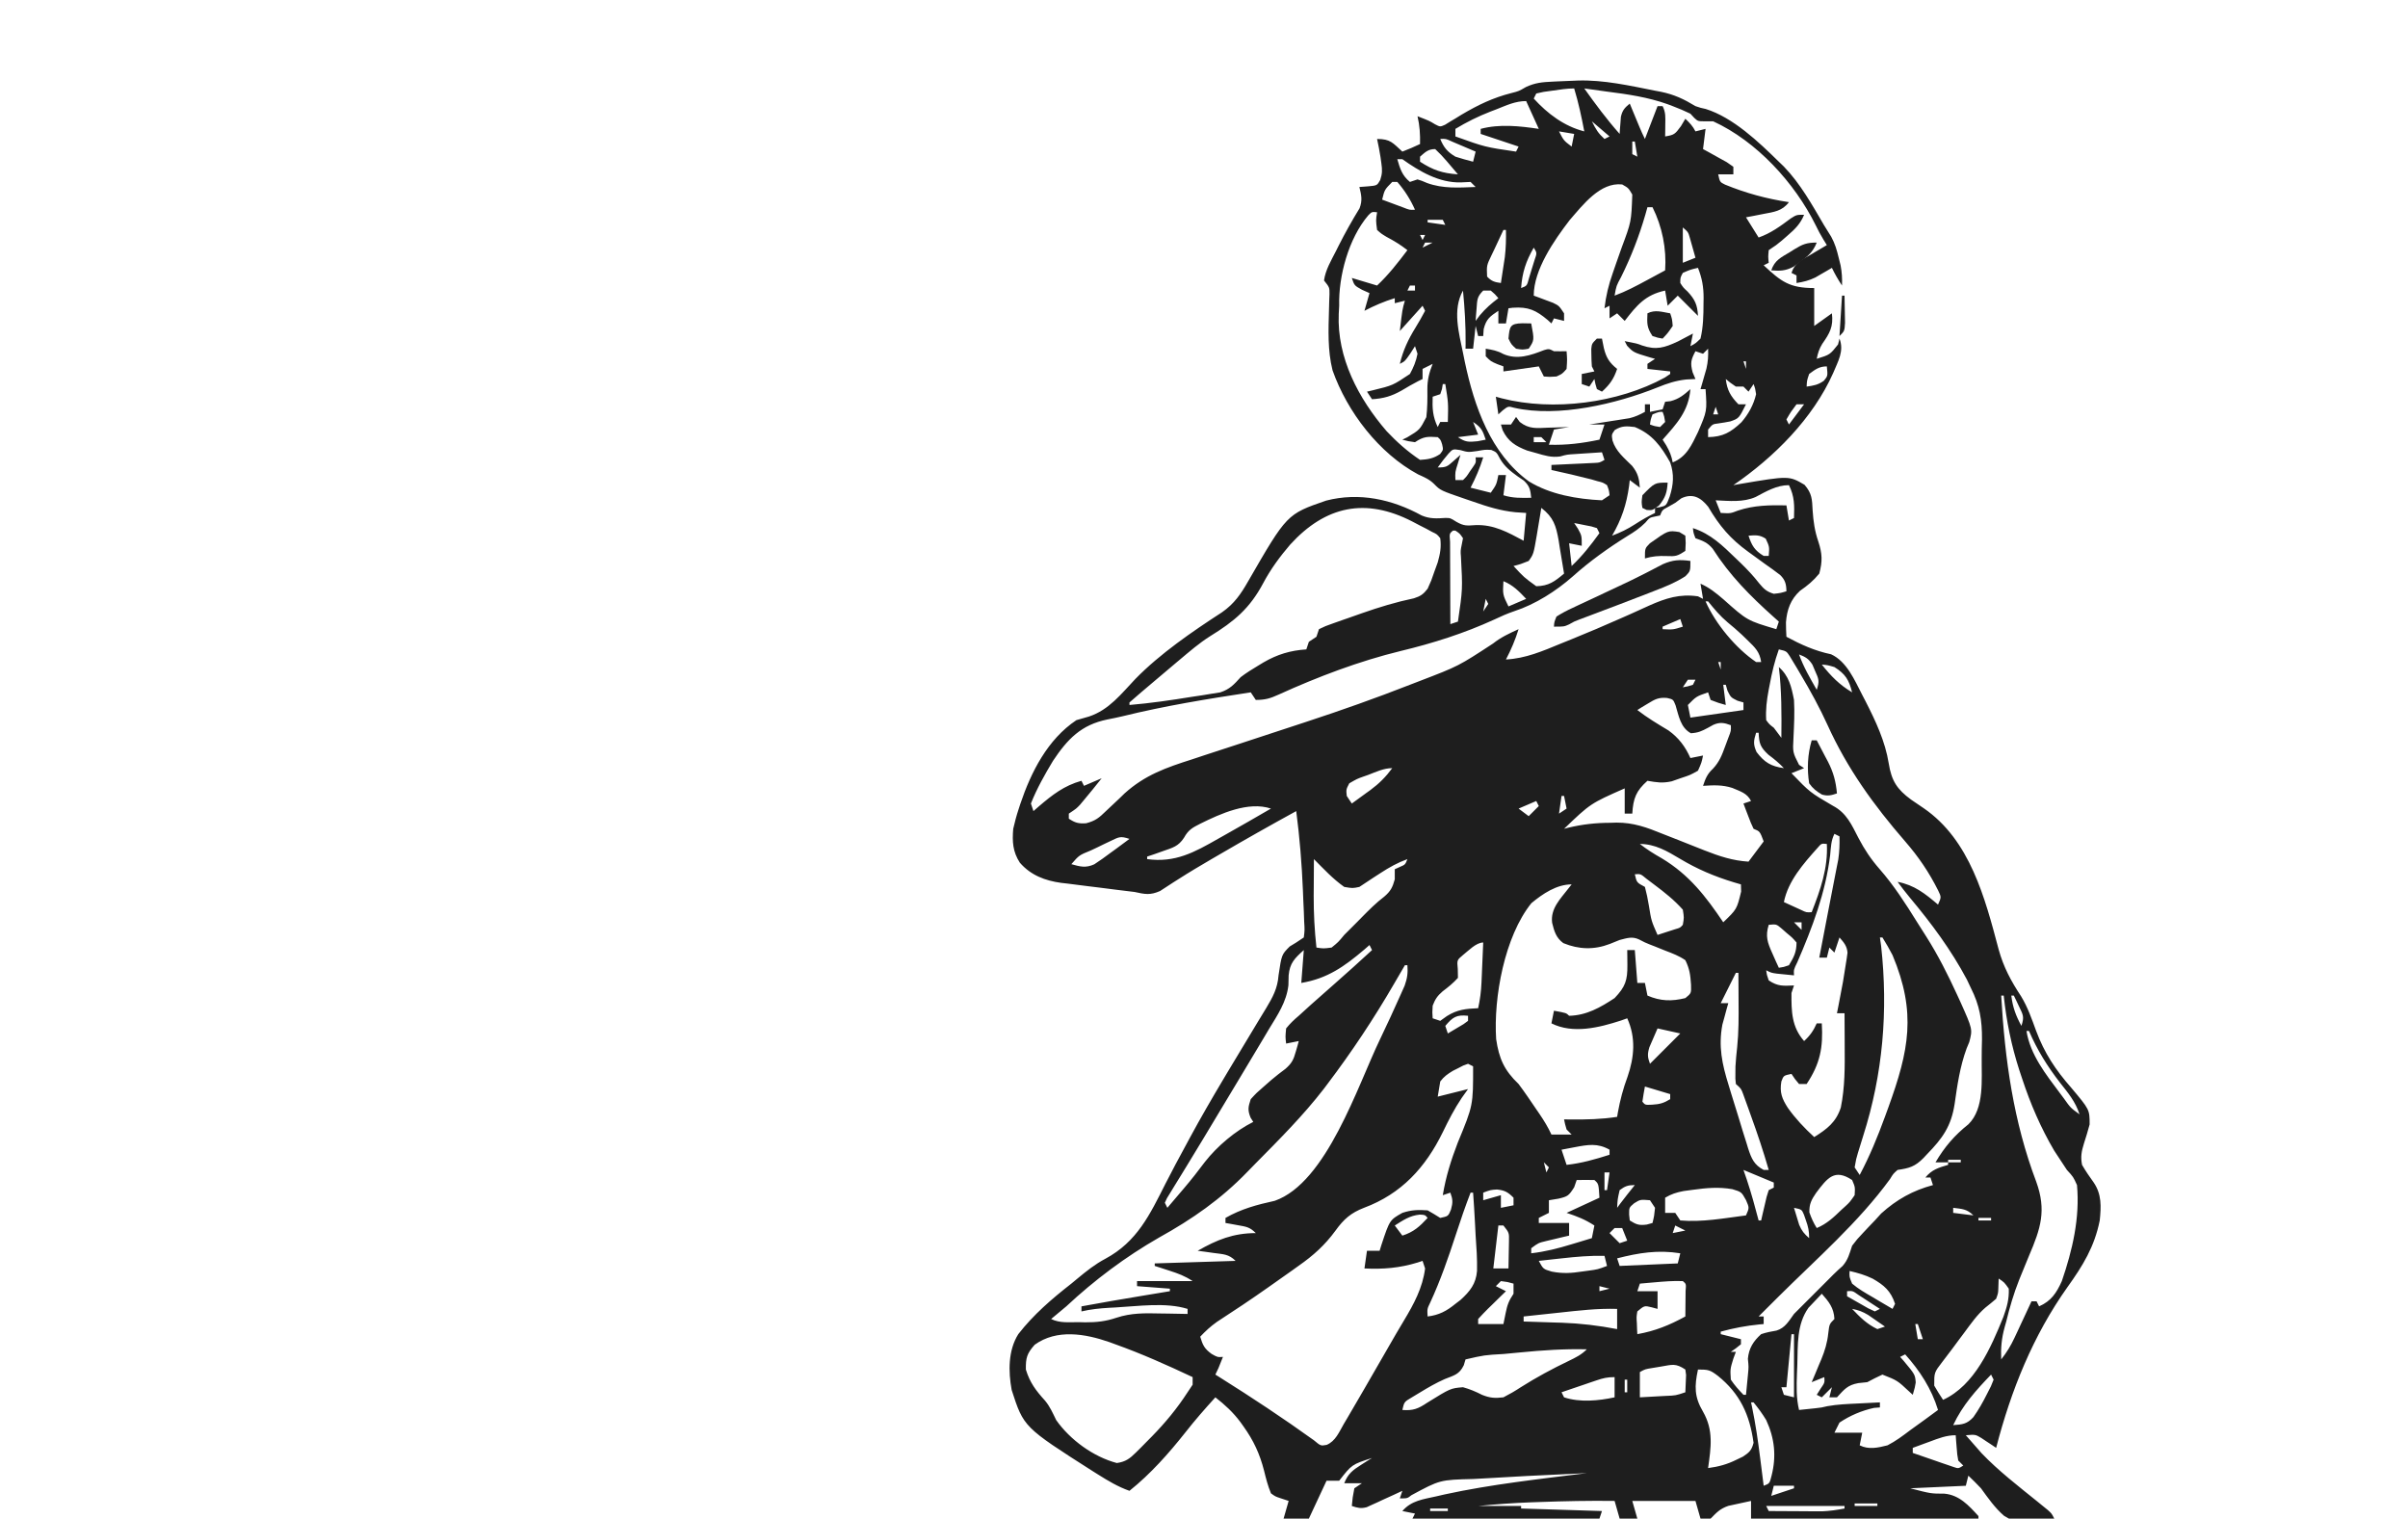 <svg xmlns="http://www.w3.org/2000/svg" version="1.1" width="953" height="601">
    <path d="M0 0 C10.22 -0.307 20.473 2.023 30.453 4 C31.246 4.149 32.038 4.298 32.855 4.452 C38.127 5.541 41.922 7.333 46.516 10.125 C48.616 10.837 48.616 10.837 50.578 11.25 C61.471 14.67 71.534 24.298 79.516 32.125 C80.177 32.762 80.838 33.399 81.52 34.055 C88.067 40.854 92.631 49.092 97.372 57.193 C98.293 58.748 99.257 60.277 100.234 61.797 C101.738 64.529 102.473 67.097 103.203 70.125 C103.454 71.136 103.706 72.146 103.965 73.188 C104.477 75.92 104.623 78.355 104.516 81.125 C102.97 78.806 101.719 76.619 100.516 74.125 C99.628 74.649 99.628 74.649 98.723 75.184 C97.932 75.639 97.142 76.094 96.328 76.562 C95.551 77.015 94.774 77.467 93.973 77.934 C91.466 79.149 89.258 79.701 86.516 80.125 C86.516 79.135 86.516 78.145 86.516 77.125 C85.856 76.795 85.196 76.465 84.516 76.125 C85.871 72.059 88.556 70.99 92.078 68.938 C92.694 68.569 93.309 68.201 93.943 67.822 C95.463 66.915 96.989 66.019 98.516 65.125 C98.081 64.422 97.647 63.72 97.199 62.996 C95.516 60.125 95.516 60.125 94.113 57.285 C85.779 40.468 70.76 24.039 53.516 16.125 C51.965 16.129 51.965 16.129 50.383 16.133 C47.516 16.125 47.516 16.125 46.078 14.812 C45.562 14.256 45.047 13.699 44.516 13.125 C42.182 12.005 39.931 11.031 37.516 10.125 C36.822 9.864 36.127 9.602 35.412 9.333 C27.668 6.585 19.74 5.422 11.617 4.392 C8.578 4.006 5.547 3.564 2.516 3.125 C6.953 9.353 11.434 15.408 16.516 21.125 C16.553 20.51 16.59 19.895 16.629 19.262 C16.728 18.049 16.728 18.049 16.828 16.812 C16.886 16.012 16.944 15.211 17.004 14.387 C17.598 11.762 18.473 10.817 20.516 9.125 C21.04 10.39 21.04 10.39 21.574 11.68 C22.029 12.775 22.484 13.871 22.953 15 C23.406 16.091 23.858 17.181 24.324 18.305 C25.011 19.931 25.726 21.546 26.516 23.125 C28.991 16.69 28.991 16.69 31.516 10.125 C32.176 10.125 32.836 10.125 33.516 10.125 C34.778 12.65 34.614 14.437 34.578 17.25 C34.565 18.615 34.565 18.615 34.551 20.008 C34.533 21.056 34.533 21.056 34.516 22.125 C38.121 21.527 38.423 21.251 40.766 18.062 C41.632 16.608 41.632 16.608 42.516 15.125 C44.224 16.759 45.45 17.994 46.516 20.125 C48.496 19.63 48.496 19.63 50.516 19.125 C50.186 21.765 49.856 24.405 49.516 27.125 C50.382 27.596 51.248 28.066 52.141 28.551 C53.254 29.173 54.368 29.796 55.516 30.438 C56.629 31.052 57.743 31.667 58.891 32.301 C59.757 32.903 60.623 33.505 61.516 34.125 C61.516 35.115 61.516 36.105 61.516 37.125 C59.536 37.125 57.556 37.125 55.516 37.125 C56.174 40.166 56.174 40.166 58.23 41.188 C66.461 44.564 74.724 46.81 83.516 48.125 C80.817 51.706 77.577 51.994 73.328 52.812 C72.056 53.064 70.784 53.315 69.473 53.574 C68.497 53.756 67.521 53.938 66.516 54.125 C68.166 56.765 69.816 59.405 71.516 62.125 C76.408 60.389 80.078 57.664 84.211 54.586 C86.516 53.125 86.516 53.125 89.516 53.125 C88.027 56.713 86 58.726 83.078 61.25 C82.296 61.933 81.513 62.616 80.707 63.32 C78.516 65.125 78.516 65.125 75.516 67.125 C75.265 69.709 75.265 69.709 75.516 72.125 C74.856 72.455 74.196 72.785 73.516 73.125 C80.444 79.555 83.685 82.125 93.516 82.125 C93.516 87.075 93.516 92.025 93.516 97.125 C95.826 95.475 98.136 93.825 100.516 92.125 C101.174 97.389 99.632 100.046 96.707 104.195 C95.48 106.182 94.956 107.845 94.516 110.125 C99.737 108.501 99.737 108.501 102.953 104.438 C103.139 103.674 103.324 102.911 103.516 102.125 C105.445 107.085 102.917 111.117 101.016 115.762 C92.957 133.83 77.63 149.071 61.516 160.125 C62.315 159.981 63.114 159.836 63.938 159.688 C83.54 156.374 83.54 156.374 89.703 160 C92.641 163.444 92.67 165.662 92.891 170.125 C93.18 174.499 93.722 178.292 95.141 182.438 C96.706 187.211 96.84 190.24 95.516 195.125 C93.198 197.958 90.893 199.864 87.891 201.938 C84.161 205.373 82.729 209.392 82.336 214.422 C82.329 216.324 82.414 218.226 82.516 220.125 C88.313 223.246 93.726 225.701 100.191 227.059 C106.42 229.917 109.51 237.325 112.516 243.125 C112.952 243.963 113.388 244.801 113.838 245.664 C117.831 253.484 121.633 261.563 123.02 270.301 C124.121 277.126 126.264 280.468 131.828 284.562 C133.495 285.726 135.178 286.862 136.868 287.992 C155.171 300.579 161.113 323.51 166.5 343.84 C168.46 350.932 171.354 356.279 175.387 362.414 C178.017 366.708 179.602 371.352 181.328 376.062 C184.627 384.908 189.019 391.51 195.205 398.568 C202.516 407.25 202.516 407.25 202.516 413.125 C201.846 415.698 201.05 418.213 200.242 420.746 C199.288 423.872 198.895 425.883 199.516 429.125 C200.924 431.548 202.452 433.811 204.105 436.074 C207.324 440.755 207.082 445.674 206.516 451.125 C204.456 461.497 199.835 469.02 193.745 477.505 C180.064 496.786 171.406 518.373 165.516 541.125 C164.985 540.764 164.453 540.403 163.906 540.031 C163.2 539.567 162.493 539.103 161.766 538.625 C161.07 538.161 160.373 537.697 159.656 537.219 C157.323 535.822 157.323 535.822 153.516 536.125 C154.842 537.651 156.178 539.171 157.516 540.688 C158.258 541.534 159.001 542.381 159.766 543.254 C166.484 550.268 174.233 556.219 181.775 562.314 C182.503 562.908 183.231 563.502 183.98 564.113 C184.637 564.645 185.293 565.176 185.969 565.724 C187.516 567.125 187.516 567.125 188.516 569.125 C173.522 570.906 173.522 570.906 168.664 568.028 C165.014 564.87 162.338 561.01 159.516 557.125 C157.905 555.387 156.232 553.762 154.516 552.125 C154.186 553.445 153.856 554.765 153.516 556.125 C146.256 556.455 138.996 556.785 131.516 557.125 C139.712 559.245 139.712 559.245 145.016 559.25 C150.923 559.771 154.675 563.912 158.516 568.125 C158.516 568.455 158.516 568.785 158.516 569.125 C128.816 569.125 99.116 569.125 68.516 569.125 C68.516 566.815 68.516 564.505 68.516 562.125 C66.595 562.524 64.679 562.945 62.766 563.375 C61.698 563.607 60.631 563.839 59.531 564.078 C56.21 565.231 54.935 566.665 52.516 569.125 C51.196 569.125 49.876 569.125 48.516 569.125 C47.856 566.815 47.196 564.505 46.516 562.125 C38.266 562.125 30.016 562.125 21.516 562.125 C22.176 564.435 22.836 566.745 23.516 569.125 C21.206 569.125 18.896 569.125 16.516 569.125 C15.856 566.815 15.196 564.505 14.516 562.125 C4.566 561.988 -5.354 562.204 -15.297 562.562 C-16.994 562.621 -16.994 562.621 -18.726 562.681 C-25.676 562.946 -32.563 563.437 -39.484 564.125 C-33.874 564.125 -28.264 564.125 -22.484 564.125 C-22.484 564.455 -22.484 564.785 -22.484 565.125 C-11.924 565.455 -1.364 565.785 9.516 566.125 C9.186 567.115 8.856 568.105 8.516 569.125 C-15.904 569.125 -40.324 569.125 -65.484 569.125 C-65.154 568.465 -64.824 567.805 -64.484 567.125 C-66.134 566.795 -67.784 566.465 -69.484 566.125 C-65.859 561.937 -61.27 561.501 -56.047 560.312 C-54.405 559.933 -54.405 559.933 -52.731 559.546 C-34.211 555.516 -15.274 553.485 3.516 551.125 C-3.485 551.447 -10.485 551.781 -17.484 552.125 C-18.396 552.169 -19.307 552.214 -20.246 552.26 C-25.53 552.522 -30.811 552.818 -36.091 553.153 C-37.874 553.26 -39.658 553.358 -41.442 553.446 C-54.614 553.776 -54.614 553.776 -65.917 559.876 C-67.484 561.125 -67.484 561.125 -70.484 561.125 C-70.154 560.135 -69.824 559.145 -69.484 558.125 C-70.593 558.642 -71.702 559.159 -72.844 559.691 C-74.307 560.357 -75.771 561.023 -77.234 561.688 C-77.964 562.03 -78.694 562.372 -79.445 562.725 C-80.154 563.044 -80.863 563.363 -81.594 563.691 C-82.243 563.99 -82.892 564.288 -83.562 564.596 C-85.879 565.234 -87.233 564.88 -89.484 564.125 C-89.172 560.75 -89.172 560.75 -88.484 557.125 C-87.494 556.465 -86.504 555.805 -85.484 555.125 C-87.794 555.125 -90.104 555.125 -92.484 555.125 C-91.026 551.439 -89.182 549.964 -85.859 547.875 C-85.042 547.354 -84.225 546.833 -83.383 546.297 C-82.756 545.91 -82.13 545.523 -81.484 545.125 C-89.476 547.71 -89.476 547.71 -94.484 554.125 C-96.134 554.125 -97.784 554.125 -99.484 554.125 C-101.794 559.075 -104.104 564.025 -106.484 569.125 C-109.784 569.125 -113.084 569.125 -116.484 569.125 C-115.824 566.815 -115.164 564.505 -114.484 562.125 C-115.598 561.754 -116.712 561.383 -117.859 561 C-119.758 560.367 -119.758 560.367 -121.484 559.125 C-122.699 556.186 -123.448 553.273 -124.203 550.188 C-125.911 543.492 -128.37 538.198 -132.359 532.625 C-132.77 532.05 -133.181 531.475 -133.604 530.883 C-136.501 527.019 -139.681 524.097 -143.484 521.125 C-147.568 525.621 -151.552 530.154 -155.297 534.938 C-161.959 543.344 -169.091 551.41 -177.484 558.125 C-182.032 556.516 -185.922 554.178 -189.984 551.625 C-190.685 551.185 -191.385 550.745 -192.107 550.292 C-219.35 532.921 -219.35 532.921 -224.102 518.215 C-225.444 510.888 -225.532 502.576 -221.484 496.125 C-215.422 488.343 -208.225 482.165 -200.484 476.125 C-199.301 475.143 -199.301 475.143 -198.094 474.141 C-194.505 471.17 -191.147 468.477 -187.016 466.281 C-174.436 459.517 -169.439 448.868 -163.162 436.436 C-160.571 431.323 -157.841 426.288 -155.109 421.25 C-154.322 419.786 -154.322 419.786 -153.519 418.293 C-149.352 410.589 -144.965 403.026 -140.484 395.5 C-139.816 394.377 -139.148 393.254 -138.459 392.097 C-135.197 386.632 -131.913 381.181 -128.613 375.738 C-128.011 374.737 -127.408 373.735 -126.787 372.704 C-125.66 370.831 -124.525 368.963 -123.381 367.101 C-120.767 362.748 -118.868 359.291 -118.484 354.125 C-117.26 345.901 -117.26 345.901 -114.047 342.688 C-113.201 342.172 -112.356 341.656 -111.484 341.125 C-110.494 340.465 -109.504 339.805 -108.484 339.125 C-108.127 336.231 -108.127 336.231 -108.34 332.816 C-108.384 331.52 -108.429 330.223 -108.475 328.887 C-108.54 327.487 -108.605 326.087 -108.672 324.688 C-108.728 323.275 -108.784 321.863 -108.84 320.451 C-109.279 309.959 -110.118 299.538 -111.484 289.125 C-121.624 294.681 -131.684 300.362 -141.672 306.188 C-142.694 306.781 -143.716 307.375 -144.769 307.987 C-149.261 310.607 -153.724 313.247 -158.102 316.055 C-158.779 316.484 -159.457 316.913 -160.156 317.355 C-161.902 318.47 -163.633 319.607 -165.363 320.746 C-169.291 322.481 -171.332 322.035 -175.484 321.125 C-177.88 320.829 -180.276 320.538 -182.672 320.25 C-184.82 319.978 -186.967 319.702 -189.115 319.425 C-190.757 319.217 -192.401 319.016 -194.045 318.821 C-196.694 318.504 -199.339 318.16 -201.984 317.812 C-202.808 317.719 -203.632 317.626 -204.481 317.53 C-210.873 316.653 -216.532 314.526 -220.863 309.537 C-223.692 305.186 -223.913 301.128 -223.484 296.125 C-222.871 293.443 -222.22 290.969 -221.359 288.375 C-221.134 287.683 -220.909 286.992 -220.677 286.279 C-216.423 273.646 -209.869 260.715 -198.484 253.125 C-196.822 252.631 -195.155 252.153 -193.484 251.688 C-185.558 249.06 -180.724 242.699 -175.132 236.808 C-165.278 226.741 -152.658 218.107 -140.859 210.438 C-136.004 207.052 -133.39 203.219 -130.484 198.125 C-115.174 171.607 -115.174 171.607 -99.672 166.25 C-86.529 162.843 -73.514 165.728 -61.832 172.129 C-58.588 173.505 -55.889 173.33 -52.426 173.102 C-50.484 173.125 -50.484 173.125 -48.109 174.625 C-45.055 176.37 -43.923 176.16 -40.484 175.938 C-33.272 175.672 -27.717 178.796 -21.484 182.125 C-21.154 178.495 -20.824 174.865 -20.484 171.125 C-21.91 171.031 -23.336 170.937 -24.805 170.84 C-30.64 170.255 -35.848 168.626 -41.359 166.688 C-42.744 166.219 -42.744 166.219 -44.156 165.74 C-54.405 162.227 -54.405 162.227 -56.938 159.641 C-58.857 157.76 -60.788 156.987 -63.234 155.875 C-78.72 147.547 -91.295 131.146 -97.109 114.688 C-99.097 106.775 -98.743 98.677 -98.514 90.567 C-98.486 89.52 -98.458 88.473 -98.43 87.395 C-98.376 85.981 -98.376 85.981 -98.321 84.538 C-98.301 81.861 -98.301 81.861 -100.484 79.125 C-99.904 74.936 -97.694 71.29 -95.797 67.562 C-95.442 66.853 -95.087 66.144 -94.721 65.413 C-92.16 60.332 -89.4 55.403 -86.418 50.555 C-85.212 47.416 -85.705 45.344 -86.484 42.125 C-85.371 42.042 -84.257 41.96 -83.109 41.875 C-79.486 41.556 -79.486 41.556 -78.238 39.355 C-77.387 36.837 -77.42 35.305 -77.797 32.688 C-77.905 31.906 -78.013 31.125 -78.125 30.32 C-78.52 27.907 -78.946 25.51 -79.484 23.125 C-74.18 23.125 -73.295 24.661 -69.484 28.125 C-65.939 26.727 -65.939 26.727 -62.484 25.125 C-62.395 21.293 -62.606 17.859 -63.484 14.125 C-58.731 15.974 -58.731 15.974 -56.554 17.311 C-54.526 18.363 -54.526 18.363 -52.584 17.498 C-51.934 17.094 -51.283 16.69 -50.613 16.273 C-49.88 15.836 -49.147 15.398 -48.392 14.948 C-47.618 14.47 -46.844 13.992 -46.047 13.5 C-39.533 9.66 -33.637 6.8 -26.281 4.941 C-23.386 4.201 -23.386 4.201 -20.582 2.57 C-16.96 0.88 -14.154 0.624 -10.172 0.438 C-9.507 0.406 -8.843 0.374 -8.158 0.341 C-5.439 0.218 -2.719 0.137 0 0 Z M-10.047 4 C-11.812 4.244 -11.812 4.244 -13.613 4.492 C-15.034 4.805 -15.034 4.805 -16.484 5.125 C-16.814 5.785 -17.144 6.445 -17.484 7.125 C-12.005 13.135 -5.462 18.08 2.516 20.125 C1.427 14.367 0.222 8.733 -1.484 3.125 C-4.384 3.125 -7.177 3.591 -10.047 4 Z M-32.234 11.375 C-33.021 11.675 -33.807 11.976 -34.617 12.285 C-39.518 14.198 -43.981 16.404 -48.484 19.125 C-48.484 20.115 -48.484 21.105 -48.484 22.125 C-36.762 26.326 -36.762 26.326 -24.484 28.125 C-24.154 27.465 -23.824 26.805 -23.484 26.125 C-28.434 24.475 -33.384 22.825 -38.484 21.125 C-38.484 20.465 -38.484 19.805 -38.484 19.125 C-30.985 17.125 -23.06 18.003 -15.484 19.125 C-17.134 15.495 -18.784 11.865 -20.484 8.125 C-24.804 8.125 -28.25 9.806 -32.234 11.375 Z M4.516 14.125 C5.516 16.125 5.516 16.125 5.516 16.125 Z M5.516 16.125 C7.133 19.36 7.992 20.831 10.516 23.125 C11.176 22.795 11.836 22.465 12.516 22.125 C10.206 20.145 7.896 18.165 5.516 16.125 Z M-7.484 20.125 C-5.619 23.753 -5.619 23.753 -2.484 26.125 C-2.154 24.475 -1.824 22.825 -1.484 21.125 C-4.454 20.63 -4.454 20.63 -7.484 20.125 Z M-25.484 21.125 C-21.484 22.125 -21.484 22.125 -21.484 22.125 Z M-54.484 23.125 C-53.078 26.524 -51.653 28.241 -48.484 30.125 C-46.171 30.858 -43.839 31.536 -41.484 32.125 C-41.154 30.805 -40.824 29.485 -40.484 28.125 C-42.441 27.287 -44.4 26.455 -46.359 25.625 C-47.45 25.161 -48.54 24.697 -49.664 24.219 C-52.291 23.004 -52.291 23.004 -54.484 23.125 Z M21.516 24.125 C21.516 25.775 21.516 27.425 21.516 29.125 C22.506 29.62 22.506 29.62 23.516 30.125 C23.186 28.145 22.856 26.165 22.516 24.125 C22.186 24.125 21.856 24.125 21.516 24.125 Z M-62.484 30.125 C-62.484 30.785 -62.484 31.445 -62.484 32.125 C-57.304 35.471 -53.637 36.693 -47.484 37.125 C-48.42 36.019 -49.358 34.916 -50.297 33.812 C-50.819 33.198 -51.341 32.583 -51.879 31.949 C-54.084 29.441 -54.084 29.441 -56.484 27.125 C-59.283 27.125 -60.412 28.329 -62.484 30.125 Z M-20.484 30.125 C-16.484 31.125 -16.484 31.125 -16.484 31.125 Z M-71.484 31.125 C-70.394 34.9 -69.576 37.595 -66.484 40.125 C-65.494 39.795 -64.504 39.465 -63.484 39.125 C-61.715 39.684 -61.715 39.684 -59.672 40.562 C-53.404 42.846 -47.064 42.378 -40.484 42.125 C-41.144 41.465 -41.804 40.805 -42.484 40.125 C-43.763 40.187 -45.042 40.249 -46.359 40.312 C-54.93 40.52 -62.678 35.961 -69.484 31.125 C-70.144 31.125 -70.804 31.125 -71.484 31.125 Z M-73.484 40.125 C-76.51 43.181 -76.51 43.181 -77.484 47.125 C-75.694 47.796 -73.902 48.461 -72.109 49.125 C-71.112 49.496 -70.114 49.867 -69.086 50.25 C-66.626 51.231 -66.626 51.231 -64.484 51.125 C-66.227 47.164 -68.631 43.381 -71.484 40.125 C-72.144 40.125 -72.804 40.125 -73.484 40.125 Z M-3.281 55.25 C-9.442 63.29 -17.484 74.844 -17.484 85.125 C-16.786 85.379 -16.087 85.633 -15.367 85.895 C-14.457 86.239 -13.547 86.583 -12.609 86.938 C-11.704 87.274 -10.8 87.61 -9.867 87.957 C-7.484 89.125 -7.484 89.125 -5.484 92.125 C-5.484 93.115 -5.484 94.105 -5.484 95.125 C-6.804 94.795 -8.124 94.465 -9.484 94.125 C-9.979 95.115 -9.979 95.115 -10.484 96.125 C-10.957 95.692 -11.431 95.259 -11.918 94.812 C-16.613 90.859 -19.637 89.477 -25.797 89.914 C-26.632 90.018 -26.632 90.018 -27.484 90.125 C-27.814 92.105 -28.144 94.085 -28.484 96.125 C-29.474 96.125 -30.464 96.125 -31.484 96.125 C-31.484 94.475 -31.484 92.825 -31.484 91.125 C-34.835 93.359 -36.3 94.387 -37.297 98.375 C-37.359 99.282 -37.421 100.19 -37.484 101.125 C-38.144 101.125 -38.804 101.125 -39.484 101.125 C-39.814 99.805 -40.144 98.485 -40.484 97.125 C-40.814 100.095 -41.144 103.065 -41.484 106.125 C-42.474 106.125 -43.464 106.125 -44.484 106.125 C-44.467 105.143 -44.467 105.143 -44.449 104.141 C-44.379 97.081 -44.798 90.149 -45.484 83.125 C-49.77 90.745 -47.065 99.932 -45.422 108.062 C-45.201 109.157 -44.98 110.251 -44.752 111.379 C-40.973 129.085 -34.595 147.554 -19.43 158.625 C-10.942 163.848 -0.333 165.648 9.516 166.125 C10.506 165.465 11.496 164.805 12.516 164.125 C12.305 162.158 12.305 162.158 11.516 160.125 C9.884 159.083 9.884 159.083 7.766 158.562 C6.968 158.328 6.17 158.093 5.348 157.852 C0.094 156.504 -5.185 155.28 -10.484 154.125 C-10.484 153.465 -10.484 152.805 -10.484 152.125 C-9.919 152.1 -9.354 152.075 -8.772 152.049 C-6.218 151.933 -3.663 151.81 -1.109 151.688 C-0.22 151.648 0.67 151.609 1.586 151.568 C2.437 151.526 3.288 151.485 4.164 151.441 C4.95 151.405 5.735 151.368 6.544 151.33 C8.591 151.234 8.591 151.234 10.516 150.125 C10.186 149.135 9.856 148.145 9.516 147.125 C7.286 147.267 5.057 147.414 2.828 147.562 C1.587 147.644 0.345 147.725 -0.934 147.809 C-4.34 148.017 -4.34 148.017 -7.004 148.766 C-10.489 149.271 -13.118 148.413 -16.484 147.438 C-17.681 147.104 -18.877 146.77 -20.109 146.426 C-24.645 144.678 -27.678 142.815 -29.797 138.375 C-30.024 137.632 -30.251 136.89 -30.484 136.125 C-29.164 136.125 -27.844 136.125 -26.484 136.125 C-25.824 135.135 -25.164 134.145 -24.484 133.125 C-24.005 133.78 -23.525 134.435 -23.031 135.109 C-19.348 138.024 -16.285 137.571 -11.734 137.375 C-10.545 137.348 -10.545 137.348 -9.332 137.32 C-7.382 137.273 -5.433 137.202 -3.484 137.125 C-6.454 137.62 -6.454 137.62 -9.484 138.125 C-10.144 140.105 -10.804 142.085 -11.484 144.125 C-4.551 144.352 1.732 143.545 8.516 142.125 C9.176 140.145 9.836 138.165 10.516 136.125 C8.536 136.125 6.556 136.125 4.516 136.125 C5.769 135.932 7.022 135.738 8.312 135.539 C9.964 135.276 11.615 135.013 13.266 134.75 C14.503 134.561 14.503 134.561 15.766 134.367 C16.565 134.238 17.364 134.109 18.188 133.977 C18.921 133.861 19.654 133.746 20.409 133.627 C22.667 133.089 24.486 132.236 26.516 131.125 C26.516 130.135 26.516 129.145 26.516 128.125 C27.176 128.125 27.836 128.125 28.516 128.125 C28.516 129.115 28.516 130.105 28.516 131.125 C30.166 130.795 31.816 130.465 33.516 130.125 C34.011 128.64 34.011 128.64 34.516 127.125 C35.237 127.043 35.959 126.96 36.703 126.875 C40.069 125.977 41.932 124.414 44.516 122.125 C43.819 130.838 39.084 135.852 33.516 142.125 C33.99 142.868 34.464 143.61 34.953 144.375 C36.294 146.736 37.028 148.491 37.516 151.125 C43.03 148.903 45.009 144.265 47.516 139.125 C51.109 130.79 51.109 130.79 50.516 122.125 C49.856 122.125 49.196 122.125 48.516 122.125 C48.732 121.389 48.949 120.653 49.172 119.895 C49.45 118.919 49.729 117.943 50.016 116.938 C50.294 115.975 50.572 115.012 50.859 114.02 C51.482 111.272 51.639 108.929 51.516 106.125 C50.856 106.785 50.196 107.445 49.516 108.125 C48.031 107.63 48.031 107.63 46.516 107.125 C44.755 110.451 44.408 111.717 45.391 115.438 C45.762 116.324 46.133 117.211 46.516 118.125 C44.69 118.218 44.69 118.218 42.828 118.312 C38.72 118.76 35.334 119.872 31.516 121.438 C15.274 127.964 -7.758 133.431 -25.164 129.523 C-27.598 128.841 -27.598 128.841 -29.797 130.562 C-30.354 131.078 -30.911 131.594 -31.484 132.125 C-31.814 129.815 -32.144 127.505 -32.484 125.125 C-31.697 125.342 -30.909 125.558 -30.098 125.781 C-9.851 130.957 15.874 127.705 34.414 117.535 C35.108 117.07 35.801 116.604 36.516 116.125 C36.516 115.795 36.516 115.465 36.516 115.125 C33.546 114.795 30.576 114.465 27.516 114.125 C27.516 113.465 27.516 112.805 27.516 112.125 C28.506 111.465 29.496 110.805 30.516 110.125 C29.901 109.955 29.286 109.785 28.652 109.609 C21.968 107.605 21.968 107.605 19.453 104.938 C18.989 104.04 18.989 104.04 18.516 103.125 C23.347 104.06 23.347 104.06 25.395 104.848 C31.023 106.745 34.202 105.748 39.578 103.25 C41.57 102.232 43.554 101.199 45.516 100.125 C45.186 101.775 44.856 103.425 44.516 105.125 C46.579 104.018 46.579 104.018 48.516 102.125 C49.608 97.491 49.699 92.864 49.703 88.125 C49.715 87.439 49.728 86.753 49.74 86.047 C49.753 81.686 49.117 78.176 47.516 74.125 C44.512 74.82 44.512 74.82 41.516 76.125 C40.515 77.972 40.515 77.972 40.516 80.125 C41.673 81.919 41.673 81.919 43.391 83.5 C46.289 86.606 47.303 88.774 47.516 93.125 C44.849 90.458 42.182 87.792 39.516 85.125 C38.196 86.445 36.876 87.765 35.516 89.125 C35.021 86.155 35.021 86.155 34.516 83.125 C26.714 84.808 23.344 88.866 18.516 95.125 C17.526 94.135 16.536 93.145 15.516 92.125 C14.526 92.785 13.536 93.445 12.516 94.125 C12.516 92.475 12.516 90.825 12.516 89.125 C11.526 89.62 11.526 89.62 10.516 90.125 C11.09 85.194 12.146 80.836 13.801 76.16 C14.254 74.852 14.706 73.544 15.158 72.236 C15.867 70.21 16.579 68.184 17.298 66.161 C21.126 55.905 21.126 55.905 21.516 45.125 C19.993 42.518 19.993 42.518 17.516 41.125 C8.823 40.126 1.944 49.257 -3.281 55.25 Z M27.516 50.125 C27.247 51.083 26.979 52.041 26.703 53.027 C24.196 61.649 21.091 69.662 17.107 77.715 C15.192 81.249 15.192 81.249 14.516 85.125 C19.009 83.467 23.127 81.275 27.328 79 C28.367 78.441 28.367 78.441 29.428 77.871 C31.125 76.958 32.82 76.042 34.516 75.125 C35.106 66.565 33.378 57.849 29.516 50.125 C28.856 50.125 28.196 50.125 27.516 50.125 Z M-82.97 53.348 C-90.759 62.488 -94.792 77.424 -94.484 89.125 C-94.541 90.187 -94.598 91.249 -94.656 92.344 C-95.401 109.711 -86.834 125.852 -75.727 138.746 C-71.665 143.056 -67.411 146.841 -62.484 150.125 C-59.32 149.927 -57.188 149.602 -54.547 147.812 C-53.256 146.153 -53.256 146.153 -53.734 144 C-54.334 142.144 -54.334 142.144 -55.484 141.125 C-59.516 140.862 -61.043 140.831 -64.484 143.125 C-67.172 142.75 -67.172 142.75 -69.484 142.125 C-68.846 141.817 -68.208 141.509 -67.551 141.191 C-62.585 138.218 -62.585 138.218 -59.992 133.222 C-59.547 129.535 -59.542 125.892 -59.582 122.184 C-59.61 118.506 -58.868 115.56 -57.484 112.125 C-58.804 112.785 -60.124 113.445 -61.484 114.125 C-61.484 115.445 -61.484 116.765 -61.484 118.125 C-62.341 118.541 -62.341 118.541 -63.215 118.965 C-65.471 120.118 -67.619 121.392 -69.797 122.688 C-73.801 124.942 -76.92 125.834 -81.484 126.125 C-82.144 125.135 -82.804 124.145 -83.484 123.125 C-82.76 122.955 -82.035 122.785 -81.289 122.609 C-73.26 120.656 -73.26 120.656 -66.484 116.125 C-65.071 113.548 -64.014 111.022 -63.484 108.125 C-63.814 107.135 -64.144 106.145 -64.484 105.125 C-65.103 106.094 -65.722 107.064 -66.359 108.062 C-68.484 111.125 -68.484 111.125 -70.484 112.125 C-69.175 106.729 -67.197 102.524 -64.297 97.812 C-62.94 95.607 -61.691 93.422 -60.484 91.125 C-60.814 90.465 -61.144 89.805 -61.484 89.125 C-64.454 92.425 -67.424 95.725 -70.484 99.125 C-69.484 90.554 -69.484 90.554 -68.484 87.125 C-70.464 87.62 -70.464 87.62 -72.484 88.125 C-72.484 87.465 -72.484 86.805 -72.484 86.125 C-76.719 87.436 -80.558 89.069 -84.484 91.125 C-83.824 88.815 -83.164 86.505 -82.484 84.125 C-83.454 83.692 -84.423 83.259 -85.422 82.812 C-88.484 81.125 -88.484 81.125 -89.484 78.125 C-86.184 79.115 -82.884 80.105 -79.484 81.125 C-74.943 76.859 -71.237 72.089 -67.484 67.125 C-70.129 65.052 -72.766 63.436 -75.734 61.875 C-77.844 60.598 -77.844 60.598 -79.484 59.125 C-79.984 55.312 -79.984 55.312 -79.484 52.125 C-81.548 51.913 -81.548 51.913 -82.97 53.348 Z M-59.484 55.125 C-59.484 55.455 -59.484 55.785 -59.484 56.125 C-57.174 56.455 -54.864 56.785 -52.484 57.125 C-52.814 56.465 -53.144 55.805 -53.484 55.125 C-55.464 55.125 -57.444 55.125 -59.484 55.125 Z M41.516 58.125 C41.516 62.745 41.516 67.365 41.516 72.125 C43.166 71.465 44.816 70.805 46.516 70.125 C46.065 68.498 45.605 66.873 45.141 65.25 C44.885 64.345 44.63 63.44 44.367 62.508 C43.655 59.979 43.655 59.979 41.516 58.125 Z M-29.484 59.125 C-30.712 61.701 -31.917 64.283 -33.109 66.875 C-33.46 67.605 -33.811 68.334 -34.172 69.086 C-36.142 73.186 -36.142 73.186 -35.945 77.578 C-34.192 79.434 -32.986 79.791 -30.484 80.125 C-30.145 77.938 -29.813 75.751 -29.484 73.562 C-29.299 72.344 -29.113 71.126 -28.922 69.871 C-28.499 66.249 -28.409 62.768 -28.484 59.125 C-28.814 59.125 -29.144 59.125 -29.484 59.125 Z M-62.484 61.125 C-62.154 61.785 -61.824 62.445 -61.484 63.125 C-61.154 62.465 -60.824 61.805 -60.484 61.125 C-61.144 61.125 -61.804 61.125 -62.484 61.125 Z M-60.484 64.125 C-60.814 64.785 -61.144 65.445 -61.484 66.125 C-60.164 65.465 -58.844 64.805 -57.484 64.125 C-58.474 64.125 -59.464 64.125 -60.484 64.125 Z M-17.484 66.125 C-20.569 71.52 -22.041 75.915 -22.484 82.125 C-20.16 81.243 -20.16 81.243 -19.379 78.254 C-19.022 77.077 -18.665 75.9 -18.297 74.688 C-17.75 72.926 -17.75 72.926 -17.191 71.129 C-16.169 68.222 -16.169 68.222 -17.484 66.125 Z M-66.484 81.125 C-66.814 81.785 -67.144 82.445 -67.484 83.125 C-66.494 83.125 -65.504 83.125 -64.484 83.125 C-64.484 82.465 -64.484 81.805 -64.484 81.125 C-65.144 81.125 -65.804 81.125 -66.484 81.125 Z M-37.484 83.125 C-39.979 85.62 -39.844 86.798 -40.109 90.25 C-40.184 91.16 -40.259 92.07 -40.336 93.008 C-40.385 93.706 -40.434 94.405 -40.484 95.125 C-39.928 94.382 -39.371 93.64 -38.797 92.875 C-36.554 90.208 -34.264 88.209 -31.484 86.125 C-32.796 84.563 -32.796 84.563 -34.484 83.125 C-35.474 83.125 -36.464 83.125 -37.484 83.125 Z M13.516 85.125 C14.516 87.125 14.516 87.125 14.516 87.125 Z M12.516 87.125 C13.516 89.125 13.516 89.125 13.516 89.125 Z M51.516 103.125 C52.516 105.125 52.516 105.125 52.516 105.125 Z M65.516 111.125 C65.846 112.115 66.176 113.105 66.516 114.125 C66.516 113.135 66.516 112.145 66.516 111.125 C66.186 111.125 65.856 111.125 65.516 111.125 Z M36.516 113.125 C37.516 115.125 37.516 115.125 37.516 115.125 Z M91.516 116.125 C90.629 118.716 90.629 118.716 90.516 121.125 C93.218 120.76 95.1 120.426 97.328 118.812 C98.899 116.924 98.899 116.924 98.516 113.125 C95.483 113.125 93.917 114.339 91.516 116.125 Z M67.516 114.125 C68.516 116.125 68.516 116.125 68.516 116.125 Z M68.516 116.125 C69.516 118.125 69.516 118.125 69.516 118.125 Z M58.516 118.125 C59.016 122.505 60.448 124.967 63.516 128.125 C64.506 128.125 65.496 128.125 66.516 128.125 C63.729 133.698 63.729 133.698 60.316 134.898 C58.732 135.21 57.138 135.48 55.539 135.703 C53.298 135.978 53.298 135.978 51.516 138.125 C51.516 139.115 51.516 140.105 51.516 141.125 C57.385 141.003 60.454 139.247 64.711 135.23 C67.529 131.943 69.522 128.356 70.516 124.125 C70.175 121.919 70.175 121.919 69.516 120.125 C68.526 121.61 68.526 121.61 67.516 123.125 C66.856 122.465 66.196 121.805 65.516 121.125 C64.526 121.125 63.536 121.125 62.516 121.125 C60.328 119.625 60.328 119.625 58.516 118.125 Z M-53.484 120.125 C-53.587 120.764 -53.691 121.404 -53.797 122.062 C-54.024 122.743 -54.251 123.424 -54.484 124.125 C-55.474 124.455 -56.464 124.785 -57.484 125.125 C-57.663 129.673 -57.482 133.004 -55.484 137.125 C-55.154 136.465 -54.824 135.805 -54.484 135.125 C-53.494 135.125 -52.504 135.125 -51.484 135.125 C-51.278 127.561 -51.278 127.561 -52.484 120.125 C-52.814 120.125 -53.144 120.125 -53.484 120.125 Z M86.516 128.125 C84.304 131.067 84.304 131.067 82.516 134.125 C82.846 134.785 83.176 135.445 83.516 136.125 C85.496 133.485 87.476 130.845 89.516 128.125 C88.526 128.125 87.536 128.125 86.516 128.125 Z M38.516 129.125 C39.516 131.125 39.516 131.125 39.516 131.125 Z M54.516 129.125 C54.186 130.115 53.856 131.105 53.516 132.125 C54.176 132.125 54.836 132.125 55.516 132.125 C55.186 131.135 54.856 130.145 54.516 129.125 Z M29.516 132.125 C28.782 134.14 28.782 134.14 28.516 136.125 C30.407 136.806 30.407 136.806 32.516 137.125 C33.176 136.465 33.836 135.805 34.516 135.125 C34.197 133.017 34.197 133.017 33.516 131.125 C32.147 131.072 32.147 131.072 29.516 132.125 Z M-41.484 135.125 C-40.824 136.775 -40.164 138.425 -39.484 140.125 C-42.124 140.455 -44.764 140.785 -47.484 141.125 C-44.567 143.109 -43.361 143.113 -39.734 142.75 C-38.126 142.441 -38.126 142.441 -36.484 142.125 C-37.734 138.472 -38.155 137.344 -41.484 135.125 Z M14.578 138.312 C13.298 140.108 13.298 140.108 13.668 142.43 C15.043 146.803 18.298 149.346 21.484 152.527 C23.787 155.471 24.216 157.444 24.516 161.125 C23.196 160.135 21.876 159.145 20.516 158.125 C20.429 158.875 20.343 159.625 20.254 160.398 C19.235 167.821 17.27 173.648 13.516 180.125 C16.782 178.898 19.657 177.53 22.578 175.625 C25.162 173.947 27.738 172.461 30.516 171.125 C30.516 170.465 30.516 169.805 30.516 169.125 C31.138 169.032 31.761 168.939 32.402 168.844 C34.966 168.244 34.966 168.244 36.328 164.625 C37.835 159.86 38.149 155.894 36.516 151.125 C32.883 144.712 29.464 139.979 22.516 137.125 C19.242 136.74 17.407 136.579 14.578 138.312 Z M-17.484 141.125 C-17.484 141.785 -17.484 142.445 -17.484 143.125 C-15.834 143.125 -14.184 143.125 -12.484 143.125 C-13.144 142.465 -13.804 141.805 -14.484 141.125 C-15.474 141.125 -16.464 141.125 -17.484 141.125 Z M-51.191 147.613 C-52.718 149.397 -54.134 151.205 -55.484 153.125 C-52.098 153.125 -51.708 152.768 -49.297 150.625 C-48.369 149.8 -47.441 148.975 -46.484 148.125 C-46.814 149.218 -47.144 150.311 -47.484 151.438 C-48.615 154.971 -48.615 154.971 -48.484 158.125 C-47.494 158.125 -46.504 158.125 -45.484 158.125 C-44.021 156.662 -44.021 156.662 -42.797 154.75 C-42.36 154.124 -41.923 153.497 -41.473 152.852 C-40.319 151.167 -40.319 151.167 -40.484 149.125 C-39.494 149.125 -38.504 149.125 -37.484 149.125 C-38.795 153.359 -40.428 157.199 -42.484 161.125 C-39.844 161.785 -37.204 162.445 -34.484 163.125 C-32.226 159.871 -32.226 159.871 -31.484 156.125 C-30.494 156.125 -29.504 156.125 -28.484 156.125 C-28.814 158.765 -29.144 161.405 -29.484 164.125 C-25.81 165.301 -22.315 165.199 -18.484 165.125 C-18.801 161.985 -19.071 160.514 -21.41 158.316 C-22.198 157.779 -22.985 157.241 -23.797 156.688 C-26.715 154.577 -28.949 152.856 -30.797 149.75 C-32.206 147.078 -32.206 147.078 -34.297 146.188 C-36.692 146.055 -36.692 146.055 -39.859 146.625 C-43.484 147.125 -43.484 147.125 -46.547 146.25 C-49.492 145.787 -49.492 145.787 -51.191 147.613 Z M70.328 164.812 C65.349 167.005 59.836 166.361 54.516 166.125 C55.176 167.775 55.836 169.425 56.516 171.125 C60.377 171.336 60.377 171.336 63.328 170.188 C69.672 168.073 75.905 167.99 82.516 168.125 C82.846 170.105 83.176 172.085 83.516 174.125 C84.176 173.795 84.836 173.465 85.516 173.125 C85.682 168.204 85.764 164.622 83.516 160.125 C78.673 160.125 74.545 162.58 70.328 164.812 Z M40.953 165.312 C40.149 165.911 39.344 166.509 38.516 167.125 C37.608 167.641 36.701 168.156 35.766 168.688 C33.401 169.928 33.401 169.928 32.516 172.125 C31.918 172.249 31.319 172.373 30.703 172.5 C28.367 172.974 28.367 172.974 26.691 174.965 C24.435 177.205 22.234 178.674 19.516 180.312 C11.919 185.045 4.628 190.276 -2.047 196.25 C-8.619 202.033 -16.832 207.285 -25.172 210 C-27.974 210.952 -30.449 212.038 -33.109 213.312 C-45.013 218.767 -57.397 222.7 -70.109 225.75 C-86.522 229.737 -102.969 235.987 -118.354 242.974 C-121.731 244.507 -123.691 245.125 -127.484 245.125 C-128.144 244.135 -128.804 243.145 -129.484 242.125 C-146.568 244.723 -163.502 247.459 -180.292 251.604 C-182.255 252.07 -184.235 252.47 -186.215 252.859 C-196.584 254.972 -201.982 260.585 -207.738 269.227 C-211.006 274.651 -214.154 280.231 -216.484 286.125 C-216.154 287.115 -215.824 288.105 -215.484 289.125 C-214.433 288.203 -214.433 288.203 -213.359 287.262 C-207.914 282.622 -203.398 279.082 -196.484 277.125 C-195.989 278.115 -195.989 278.115 -195.484 279.125 C-193.174 278.135 -190.864 277.145 -188.484 276.125 C-190.795 279.058 -193.148 281.952 -195.547 284.812 C-196.033 285.394 -196.519 285.975 -197.02 286.574 C-198.484 288.125 -198.484 288.125 -201.484 290.125 C-201.484 290.785 -201.484 291.445 -201.484 292.125 C-198.97 293.769 -197.668 294.137 -194.629 293.934 C-190.963 292.991 -189.485 291.753 -186.797 289.125 C-185.046 287.431 -183.277 285.774 -181.484 284.125 C-180.798 283.46 -180.111 282.794 -179.404 282.109 C-171.323 274.824 -162.967 271.911 -152.754 268.656 C-151.033 268.088 -149.312 267.517 -147.593 266.943 C-143.083 265.447 -138.564 263.978 -134.043 262.515 C-126.871 260.19 -119.713 257.818 -112.553 255.455 C-110.814 254.882 -109.075 254.309 -107.336 253.738 C-93.576 249.217 -79.973 244.411 -66.484 239.125 C-65.187 238.625 -63.889 238.125 -62.591 237.626 C-47.268 231.748 -47.268 231.748 -33.621 222.82 C-30.478 220.327 -27.127 218.775 -23.484 217.125 C-24.795 221.359 -26.428 225.199 -28.484 229.125 C-20.627 228.705 -13.941 225.782 -6.734 222.812 C-5.413 222.278 -4.092 221.745 -2.771 221.212 C3.99 218.472 10.697 215.629 17.359 212.66 C18.617 212.104 19.876 211.548 21.134 210.991 C23.498 209.939 25.854 208.871 28.202 207.784 C34.757 204.862 40.295 203.072 47.516 204.125 C48.176 204.455 48.836 204.785 49.516 205.125 C49.186 203.145 48.856 201.165 48.516 199.125 C52.048 200.674 54.657 202.813 57.578 205.312 C67.001 213.712 67.001 213.712 78.516 217.125 C78.846 216.135 79.176 215.145 79.516 214.125 C78.52 213.237 78.52 213.237 77.504 212.332 C68.169 203.978 60.079 195.839 53.324 185.262 C51.233 182.791 49.514 182.203 46.516 181.125 C45.703 179 45.703 179 45.516 177.125 C52.616 179.44 57.208 184.005 62.516 189.125 C63.194 189.775 63.872 190.424 64.57 191.094 C67.145 193.613 69.488 196.09 71.703 198.938 C73.59 201.215 74.696 202.271 77.516 203.125 C80.206 202.821 80.206 202.821 82.516 202.125 C82.48 199.365 82.058 197.657 80.062 195.7 C78.065 194.154 76.026 192.693 73.953 191.25 C72.482 190.181 71.012 189.111 69.543 188.039 C68.84 187.531 68.138 187.024 67.414 186.501 C60.329 181.365 56.016 176.303 51.57 168.699 C48.618 165.001 45.431 163.237 40.953 165.312 Z M-113.85 183.62 C-117.93 188.381 -121.604 193.355 -124.543 198.902 C-129.902 208.962 -135.984 214.012 -145.643 219.957 C-149.871 222.639 -153.658 225.908 -157.484 229.125 C-158.26 229.775 -158.26 229.775 -159.051 230.438 C-161.868 232.803 -164.677 235.177 -167.477 237.562 C-169.269 239.089 -171.064 240.612 -172.867 242.125 C-174.425 243.437 -175.959 244.777 -177.484 246.125 C-177.484 246.455 -177.484 246.785 -177.484 247.125 C-169.152 246.427 -160.923 245.216 -152.672 243.875 C-151.376 243.683 -150.08 243.491 -148.744 243.293 C-147.497 243.088 -146.25 242.883 -144.965 242.672 C-143.277 242.406 -143.277 242.406 -141.555 242.136 C-137.78 240.893 -136.123 239.045 -133.484 236.125 C-131.217 234.38 -128.81 232.912 -126.359 231.438 C-125.706 231.042 -125.052 230.647 -124.379 230.24 C-118.944 227.103 -113.785 225.531 -107.484 225.125 C-107.154 224.135 -106.824 223.145 -106.484 222.125 C-105.494 221.465 -104.504 220.805 -103.484 220.125 C-103.154 219.135 -102.824 218.145 -102.484 217.125 C-99.991 215.914 -99.991 215.914 -96.684 214.75 C-95.478 214.322 -94.272 213.894 -93.029 213.453 C-92.394 213.235 -91.759 213.016 -91.105 212.791 C-89.213 212.139 -87.328 211.468 -85.443 210.797 C-78.651 208.414 -71.934 206.377 -64.886 204.898 C-62.251 204.05 -61.173 203.288 -59.484 201.125 C-58.027 197.927 -58.027 197.927 -56.797 194.312 C-56.36 193.11 -55.923 191.907 -55.473 190.668 C-54.511 187.22 -54.029 184.671 -54.484 181.125 C-55.765 179.543 -55.765 179.543 -57.734 178.625 C-58.817 178.029 -58.817 178.029 -59.922 177.422 C-61.19 176.78 -61.19 176.78 -62.484 176.125 C-63.495 175.594 -64.506 175.063 -65.547 174.516 C-84.069 164.982 -99.868 168.312 -113.85 183.62 Z M-14.484 169.125 C-14.678 170.306 -14.871 171.487 -15.07 172.703 C-15.333 174.26 -15.596 175.818 -15.859 177.375 C-15.986 178.152 -16.112 178.93 -16.242 179.73 C-17.558 187.428 -17.558 187.428 -19.484 190.125 C-22.609 191.375 -22.609 191.375 -25.484 192.125 C-21.356 196.599 -21.356 196.599 -16.484 200.125 C-11.516 200.019 -9.193 198.244 -5.484 195.125 C-6.014 191.723 -6.589 188.331 -7.172 184.938 C-7.395 183.498 -7.395 183.498 -7.623 182.029 C-8.667 176.111 -9.674 172.85 -14.484 169.125 Z M-1.484 175.125 C-0.989 175.868 -0.494 176.61 0.016 177.375 C1.516 180.125 1.516 180.125 1.516 184.125 C-0.134 183.795 -1.784 183.465 -3.484 183.125 C-3.154 186.095 -2.824 189.065 -2.484 192.125 C1.734 188.155 5.128 183.817 8.516 179.125 C8.186 178.465 7.856 177.805 7.516 177.125 C5.397 176.438 5.397 176.438 2.953 176 C1.714 175.749 1.714 175.749 0.449 175.492 C-0.189 175.371 -0.827 175.25 -1.484 175.125 Z M-49.484 178.125 C-50.88 179.292 -50.88 179.292 -50.598 182.543 C-50.598 184.061 -50.592 185.58 -50.582 187.098 C-50.581 187.895 -50.579 188.693 -50.578 189.515 C-50.572 192.072 -50.56 194.63 -50.547 197.188 C-50.542 198.917 -50.537 200.647 -50.533 202.377 C-50.522 206.626 -50.505 210.876 -50.484 215.125 C-48.999 214.63 -48.999 214.63 -47.484 214.125 C-45.612 201.307 -45.612 201.307 -46.293 188.422 C-46.484 186.125 -46.484 186.125 -45.934 183.441 C-45.785 182.677 -45.637 181.913 -45.484 181.125 C-46.756 179.269 -46.756 179.269 -48.484 178.125 C-48.814 178.125 -49.144 178.125 -49.484 178.125 Z M67.516 180.125 C68.777 184.014 69.968 186.019 73.516 188.125 C74.176 188.125 74.836 188.125 75.516 188.125 C75.812 184.515 75.812 184.515 74.328 181.312 C71.956 179.758 70.295 179.9 67.516 180.125 Z M-29.484 198.125 C-29.78 203.447 -29.78 203.447 -27.484 208.125 C-25.174 207.135 -22.864 206.145 -20.484 205.125 C-23.292 202.161 -25.668 199.68 -29.484 198.125 Z M-36.484 205.125 C-36.814 206.775 -37.144 208.425 -37.484 210.125 C-36.824 209.135 -36.164 208.145 -35.484 207.125 C-35.814 206.465 -36.144 205.805 -36.484 205.125 Z M50.516 206.125 C54.443 214.993 62.481 224.71 70.516 230.125 C71.176 230.125 71.836 230.125 72.516 230.125 C71.97 226.18 70.141 224.406 67.328 221.688 C66.515 220.899 65.701 220.11 64.863 219.297 C63.036 217.607 61.203 215.996 59.266 214.438 C56.237 211.891 54.007 209.186 51.516 206.125 C51.186 206.125 50.856 206.125 50.516 206.125 Z M40.516 213.125 C37.051 214.61 37.051 214.61 33.516 216.125 C33.516 216.455 33.516 216.785 33.516 217.125 C37.657 217.335 37.657 217.335 41.516 216.125 C41.186 215.135 40.856 214.145 40.516 213.125 Z M79.516 225.125 C77.862 229.725 76.774 234.328 75.891 239.125 C75.757 239.811 75.623 240.497 75.484 241.203 C74.732 245.224 74.252 249.036 74.516 253.125 C75.786 254.812 75.786 254.812 77.516 256.125 C78.532 257.446 79.534 258.778 80.516 260.125 C80.615 250.734 80.646 241.468 79.516 232.125 C83.557 235.668 84.513 239.975 85.516 245.125 C85.81 250.122 85.541 255.09 85.311 260.086 C84.992 265.851 84.992 265.851 87.52 270.82 C88.178 271.251 88.837 271.681 89.516 272.125 C87.866 272.785 86.216 273.445 84.516 274.125 C91.861 281.729 91.861 281.729 100.891 287 C106.365 289.862 108.336 294.572 111.074 299.847 C113.452 304.382 115.992 308.186 119.391 312.062 C125.094 318.588 129.652 325.682 134.215 333.036 C135.413 334.96 136.633 336.868 137.859 338.773 C142.521 346.137 146.379 353.768 150.016 361.688 C150.666 363.098 150.666 363.098 151.33 364.538 C156.222 375.459 156.222 375.459 154.879 380.527 C154.359 381.782 154.359 381.782 153.828 383.062 C151.207 390.206 150.151 397.511 149.087 405.027 C147.737 413.804 144.346 418.584 138.141 424.938 C137.684 425.427 137.228 425.916 136.758 426.42 C133.423 429.806 131.112 430.473 126.516 431.125 C124.794 432.639 124.794 432.639 123.516 434.75 C111.017 451.929 94.324 466.421 79.296 481.36 C77.366 483.279 75.439 485.2 73.516 487.125 C72.856 487.785 72.196 488.445 71.516 489.125 C72.176 489.125 72.836 489.125 73.516 489.125 C73.516 490.115 73.516 491.105 73.516 492.125 C72.959 492.174 72.402 492.223 71.828 492.273 C66.55 492.791 61.632 493.73 56.516 495.125 C56.516 495.455 56.516 495.785 56.516 496.125 C59.156 496.785 61.796 497.445 64.516 498.125 C64.516 498.785 64.516 499.445 64.516 500.125 C62.516 501.75 62.516 501.75 60.516 503.125 C61.176 503.125 61.836 503.125 62.516 503.125 C62.186 504.012 61.856 504.899 61.516 505.812 C60.25 509.934 60.25 509.934 60.516 514.125 C62.009 516.387 63.627 518.145 65.516 520.125 C65.846 520.125 66.176 520.125 66.516 520.125 C66.686 518.417 66.852 516.709 67.016 515 C67.163 513.488 67.163 513.488 67.312 511.945 C67.591 509.053 67.591 509.053 67.266 505.875 C67.644 501.717 69.417 498.903 72.516 496.125 C74.541 495.419 76.487 495.067 78.598 494.703 C81.998 493.678 83.501 490.902 85.516 488.125 C87.162 486.439 88.832 484.775 90.516 483.125 C91.508 482.135 92.499 481.144 93.488 480.152 C95.551 478.09 97.613 476.027 99.676 473.965 C100.162 473.474 100.648 472.982 101.149 472.476 C102.316 471.322 103.535 470.219 104.762 469.129 C106.94 466.64 107.478 464.247 108.516 461.125 C110.504 458.527 110.504 458.527 112.828 456.062 C113.639 455.2 114.45 454.338 115.285 453.449 C116.389 452.299 116.389 452.299 117.516 451.125 C118.341 450.217 119.166 449.31 120.016 448.375 C126.179 442.828 132.515 439.281 140.516 437.125 C140.186 436.135 139.856 435.145 139.516 434.125 C138.856 434.125 138.196 434.125 137.516 434.125 C140.045 431.033 142.74 430.216 146.516 429.125 C146.516 428.795 146.516 428.465 146.516 428.125 C144.866 428.125 143.216 428.125 141.516 428.125 C145.127 422.007 148.995 417.478 154.562 413.047 C160.97 406.742 159.695 395.223 159.799 386.869 C159.808 385.654 159.818 384.439 159.828 383.188 C159.857 381.976 159.886 380.765 159.916 379.518 C159.97 371.806 158.996 366.01 155.516 359.125 C154.997 358.027 154.479 356.928 153.945 355.797 C147.694 344.047 139.952 333.612 131.426 323.43 C129.72 321.372 128.098 319.278 126.516 317.125 C133.199 318.405 137.384 321.773 142.516 326.125 C143.84 323.188 143.84 323.188 142.582 320.559 C138.941 313.304 134.827 307.244 129.516 301.125 C117.086 286.798 106.636 272.353 98.766 255 C95.635 248.135 92.056 241.612 88.203 235.125 C87.687 234.246 87.171 233.366 86.64 232.46 C86.149 231.649 85.658 230.837 85.152 230 C84.716 229.276 84.28 228.551 83.831 227.805 C82.528 225.822 82.528 225.822 79.516 225.125 Z M87.516 227.125 C89.28 232.097 91.91 236.559 94.516 241.125 C95.699 237.576 95.297 236.876 93.828 233.562 C93.494 232.777 93.16 231.992 92.816 231.184 C91.316 228.81 90.097 228.13 87.516 227.125 Z M55.516 230.125 C55.846 231.115 56.176 232.105 56.516 233.125 C56.516 232.135 56.516 231.145 56.516 230.125 C56.186 230.125 55.856 230.125 55.516 230.125 Z M96.516 231.125 C100.128 235.685 103.504 239.142 108.516 242.125 C107.28 237.184 105.854 234.849 101.516 232.125 C98.831 231.336 98.831 231.336 96.516 231.125 Z M43.516 237.125 C42.526 238.61 42.526 238.61 41.516 240.125 C43.491 239.777 43.491 239.777 45.516 239.125 C45.846 238.465 46.176 237.805 46.516 237.125 C45.526 237.125 44.536 237.125 43.516 237.125 Z M57.516 239.125 C57.846 241.765 58.176 244.405 58.516 247.125 C55.578 246.312 55.578 246.312 52.516 245.125 C52.186 244.135 51.856 243.145 51.516 242.125 C46.865 243.72 46.865 243.72 43.516 247.125 C43.846 248.775 44.176 250.425 44.516 252.125 C54.911 250.64 54.911 250.64 65.516 249.125 C65.516 248.135 65.516 247.145 65.516 246.125 C64.732 245.898 63.948 245.671 63.141 245.438 C60.516 244.125 60.516 244.125 59.203 241.5 C58.976 240.716 58.749 239.933 58.516 239.125 C58.186 239.125 57.856 239.125 57.516 239.125 Z M27.703 246.562 C26.913 247.036 26.123 247.509 25.309 247.996 C24.717 248.369 24.125 248.741 23.516 249.125 C27.426 252.169 31.618 254.659 35.859 257.211 C39.895 260.119 42.504 263.599 44.516 268.125 C46.166 267.795 47.816 267.465 49.516 267.125 C48.938 269.941 48.938 269.941 47.516 273.125 C44.469 274.84 44.469 274.84 40.766 276.062 C39.554 276.484 38.342 276.906 37.094 277.34 C33.412 278.148 31.165 277.758 27.516 277.125 C23.044 281.099 21.88 284.051 21.516 290.125 C20.526 290.125 19.536 290.125 18.516 290.125 C18.516 286.825 18.516 283.525 18.516 280.125 C4.964 286.115 4.964 286.115 -5.484 296.125 C-4.943 295.985 -4.403 295.845 -3.845 295.701 C1.795 294.331 7.095 293.76 12.891 293.75 C13.664 293.726 14.438 293.701 15.234 293.676 C21.965 293.642 27.34 295.595 33.516 298.125 C35.675 298.974 37.835 299.822 39.996 300.668 C43.37 301.997 46.742 303.328 50.107 304.678 C55.981 306.978 61.204 308.732 67.516 309.125 C69.496 306.485 71.476 303.845 73.516 301.125 C72.016 297.125 72.016 297.125 69.516 296.125 C68.445 293.84 68.445 293.84 67.391 291.062 C67.037 290.143 66.684 289.224 66.32 288.277 C65.922 287.212 65.922 287.212 65.516 286.125 C66.506 285.795 67.496 285.465 68.516 285.125 C66.944 281.982 64.217 281.304 61.082 279.945 C57.102 278.673 53.666 278.861 49.516 279.125 C50.466 276.274 51.189 274.426 53.422 272.367 C55.999 269.607 56.973 267.036 58.266 263.5 C58.694 262.353 59.122 261.205 59.562 260.023 C60.62 257.317 60.62 257.317 60.516 255.125 C57.89 254.14 56.18 253.831 53.578 254.984 C52.898 255.361 52.217 255.737 51.516 256.125 C48.957 257.498 47.649 258.116 44.703 258.312 C40.618 256.095 39.926 251.474 38.641 247.25 C37.707 244.902 37.707 244.902 35.246 244.34 C31.898 244.076 30.539 244.827 27.703 246.562 Z M70.516 258.125 C69.521 261.29 69.313 262.676 70.703 265.75 C73.83 269.848 76.399 271.414 81.516 272.125 C79.577 270.079 77.679 268.506 75.391 266.812 C72.177 263.809 71.716 262.426 71.516 258.125 C71.186 258.125 70.856 258.125 70.516 258.125 Z M-83.047 274.812 C-83.745 275.057 -84.443 275.301 -85.162 275.553 C-87.446 276.377 -87.446 276.377 -90.484 278.125 C-91.755 280.567 -91.755 280.567 -91.484 283.125 C-90.494 284.61 -90.494 284.61 -89.484 286.125 C-87.561 284.737 -85.646 283.34 -83.734 281.938 C-82.926 281.356 -82.926 281.356 -82.102 280.764 C-78.652 278.218 -76.014 275.581 -73.484 272.125 C-76.874 272.125 -79.915 273.623 -83.047 274.812 Z M-6.484 283.125 C-6.814 285.435 -7.144 287.745 -7.484 290.125 C-6.494 289.465 -5.504 288.805 -4.484 288.125 C-4.814 286.475 -5.144 284.825 -5.484 283.125 C-5.814 283.125 -6.144 283.125 -6.484 283.125 Z M-16.484 285.125 C-19.949 286.61 -19.949 286.61 -23.484 288.125 C-22.164 289.115 -20.844 290.105 -19.484 291.125 C-18.164 289.805 -16.844 288.485 -15.484 287.125 C-15.814 286.465 -16.144 285.805 -16.484 285.125 Z M-149.484 294.125 C-152.605 295.708 -154.165 296.55 -155.879 299.637 C-158.091 303.065 -160.367 303.619 -164.172 304.938 C-165.351 305.356 -166.531 305.775 -167.746 306.207 C-168.65 306.51 -169.553 306.813 -170.484 307.125 C-170.484 307.455 -170.484 307.785 -170.484 308.125 C-159.39 309.638 -151.766 305.422 -142.484 300.125 C-141.572 299.611 -140.659 299.098 -139.718 298.568 C-133.614 295.133 -127.538 291.65 -121.484 288.125 C-130.452 285.136 -141.454 290.145 -149.484 294.125 Z M101.516 298.125 C100.139 300.879 100.138 303.431 99.828 306.5 C98.045 321.311 92.74 335.305 86.836 348.914 C85.389 351.855 85.389 351.855 85.516 354.125 C84.057 353.984 82.599 353.837 81.141 353.688 C80.329 353.606 79.516 353.525 78.68 353.441 C76.516 353.125 76.516 353.125 74.516 352.125 C74.792 354.066 74.792 354.066 75.516 356.125 C79.16 358.554 81.228 358.287 85.516 358.125 C85.186 359.115 84.856 360.105 84.516 361.125 C84.467 368.381 84.578 374.551 89.516 380.125 C91.856 377.997 93.223 376.009 94.516 373.125 C95.176 373.125 95.836 373.125 96.516 373.125 C97.1 382.725 95.844 389.133 90.516 397.125 C89.526 397.125 88.536 397.125 87.516 397.125 C85.828 395.125 85.828 395.125 84.516 393.125 C81.398 393.771 81.398 393.771 80.516 396.125 C79.771 400.487 80.766 402.959 83.078 406.562 C86.136 410.869 89.636 414.555 93.516 418.125 C98.611 414.93 102.14 412.268 104.043 406.445 C105.695 398.335 105.635 390.375 105.578 382.125 C105.574 380.873 105.569 379.622 105.564 378.332 C105.553 375.263 105.536 372.194 105.516 369.125 C104.526 369.125 103.536 369.125 102.516 369.125 C102.721 368.086 102.926 367.047 103.137 365.977 C104.948 356.707 104.948 356.707 106.391 347.375 C106.491 346.638 106.592 345.9 106.695 345.141 C106.454 342.438 105.265 341.137 103.516 339.125 C102.856 341.105 102.196 343.085 101.516 345.125 C100.856 344.465 100.196 343.805 99.516 343.125 C99.186 344.445 98.856 345.765 98.516 347.125 C97.526 347.125 96.536 347.125 95.516 347.125 C95.651 346.421 95.787 345.717 95.927 344.992 C97.022 339.313 98.114 333.633 99.203 327.953 C99.964 323.982 100.732 320.013 101.516 316.047 C101.786 314.656 102.057 313.266 102.328 311.875 C102.561 310.694 102.795 309.513 103.035 308.297 C103.506 305.185 103.606 302.267 103.516 299.125 C102.856 298.795 102.196 298.465 101.516 298.125 Z M-184.898 300.926 C-186.163 301.526 -186.163 301.526 -187.453 302.139 C-188.768 302.782 -188.768 302.782 -190.109 303.438 C-190.994 303.855 -191.878 304.272 -192.789 304.701 C-197.402 306.574 -197.402 306.574 -200.484 310.125 C-196.986 311.113 -194.777 311.715 -191.407 310.176 C-189.214 308.761 -187.128 307.262 -185.047 305.688 C-184.315 305.158 -183.584 304.629 -182.83 304.084 C-181.035 302.781 -179.254 301.462 -177.484 300.125 C-181.073 298.929 -181.603 299.352 -184.898 300.926 Z M24.516 302.125 C27.297 304.296 30.13 306.085 33.203 307.812 C44.013 314.317 50.59 322.83 57.516 333.125 C62.897 327.967 62.897 327.967 64.594 320.961 C64.568 320.025 64.542 319.089 64.516 318.125 C63.595 317.857 62.675 317.589 61.727 317.312 C54.016 314.962 47.234 312.094 40.321 307.945 C35.314 304.946 30.483 302.125 24.516 302.125 Z M94.781 303.742 C89.263 309.923 83.178 316.773 81.516 325.125 C82.972 325.796 84.431 326.462 85.891 327.125 C87.109 327.682 87.109 327.682 88.352 328.25 C90.436 329.25 90.436 329.25 92.516 329.125 C95.952 320.351 99.018 311.676 98.516 302.125 C96.364 301.898 96.364 301.898 94.781 303.742 Z M-104.484 308.125 C-104.514 311.896 -104.531 315.667 -104.547 319.438 C-104.555 320.49 -104.564 321.543 -104.572 322.627 C-104.593 329.518 -104.241 336.275 -103.484 343.125 C-100.695 343.544 -100.695 343.544 -97.484 343.125 C-94.818 340.959 -94.818 340.959 -92.484 338.125 C-90.818 336.458 -89.151 334.792 -87.484 333.125 C-86.851 332.48 -86.219 331.836 -85.566 331.172 C-82.671 328.239 -79.894 325.437 -76.609 322.938 C-74.116 320.811 -73.348 319.264 -72.484 316.125 C-72.484 314.805 -72.484 313.485 -72.484 312.125 C-71.845 311.836 -71.206 311.548 -70.547 311.25 C-68.332 310.297 -68.332 310.297 -67.484 308.125 C-71.37 309.538 -74.647 311.374 -78.109 313.625 C-79.05 314.233 -79.991 314.842 -80.961 315.469 C-82.807 316.68 -84.647 317.9 -86.484 319.125 C-89.172 319.688 -89.172 319.688 -92.484 319.125 C-96.944 315.989 -100.65 311.976 -104.484 308.125 Z M22.516 314.125 C23.267 317.403 23.267 317.403 26.516 319.125 C27.172 321.616 27.673 323.968 28.078 326.5 C29.052 332.552 29.052 332.552 31.516 338.125 C32.996 337.649 34.475 337.169 35.953 336.688 C36.777 336.421 37.601 336.154 38.449 335.879 C40.478 335.303 40.478 335.303 41.516 334.125 C42.017 331.294 42.017 331.294 41.516 328.125 C38.159 324.351 34.361 321.334 30.328 318.312 C29.283 317.522 28.237 316.732 27.16 315.918 C24.772 313.938 24.772 313.938 22.516 314.125 Z M-18.422 325.562 C-29.024 338.735 -33.434 362.823 -32.359 379.375 C-31.222 387.094 -29.156 391.712 -23.484 397.125 C-21.039 400.383 -18.761 403.748 -16.484 407.125 C-15.858 408.036 -15.858 408.036 -15.219 408.965 C-13.423 411.598 -11.821 414.229 -10.484 417.125 C-7.844 417.125 -5.204 417.125 -2.484 417.125 C-3.144 416.465 -3.804 415.805 -4.484 415.125 C-5.109 413 -5.109 413 -5.484 411.125 C-4.216 411.142 -4.216 411.142 -2.922 411.16 C3.331 411.21 9.336 411.094 15.516 410.125 C15.614 409.542 15.712 408.96 15.812 408.359 C16.708 403.452 17.9 398.929 19.641 394.25 C22.336 386.455 22.975 378.749 19.516 371.125 C18.667 371.425 17.819 371.726 16.945 372.035 C8.4 374.805 -1.939 377.398 -10.484 373.125 C-10.154 371.475 -9.824 369.825 -9.484 368.125 C-4.609 369 -4.609 369 -3.484 370.125 C3.394 369.975 8.852 366.859 14.516 363.125 C18.776 358.661 19.643 356.082 19.578 350 C19.569 348.904 19.56 347.809 19.551 346.68 C19.539 345.837 19.528 344.994 19.516 344.125 C20.506 344.125 21.496 344.125 22.516 344.125 C23.011 350.56 23.011 350.56 23.516 357.125 C24.506 357.125 25.496 357.125 26.516 357.125 C27.011 359.6 27.011 359.6 27.516 362.125 C32.647 364.362 37.138 364.459 42.516 363.125 C44.864 361.211 44.864 361.211 44.766 357.875 C44.508 354.017 44.222 351.591 42.516 348.125 C40.062 346.431 37.421 345.423 34.641 344.375 C33.206 343.797 31.771 343.219 30.336 342.641 C29.665 342.38 28.994 342.119 28.303 341.85 C26.516 341.125 26.516 341.125 24.18 339.91 C21.433 338.614 19.405 339.403 16.516 340.125 C15.22 340.636 13.928 341.157 12.641 341.688 C6.458 344.074 0.376 343.908 -5.777 341.371 C-8.641 339.281 -9.38 336.679 -10.207 333.324 C-10.917 327.694 -6.985 323.917 -3.727 319.699 C-3.317 319.18 -2.907 318.66 -2.484 318.125 C-8.433 318.125 -13.951 321.853 -18.422 325.562 Z M85.516 333.125 C86.506 334.115 87.496 335.105 88.516 336.125 C88.516 335.135 88.516 334.145 88.516 333.125 C87.526 333.125 86.536 333.125 85.516 333.125 Z M75.516 334.125 C74.107 338.671 75.029 341.168 76.953 345.438 C77.426 346.506 77.899 347.575 78.387 348.676 C78.759 349.484 79.132 350.292 79.516 351.125 C81.466 350.841 81.466 350.841 83.516 350.125 C85.469 346.916 86.516 344.904 86.516 341.125 C84.863 339.214 84.863 339.214 82.703 337.438 C81.995 336.815 81.288 336.192 80.559 335.551 C78.521 333.839 78.521 333.839 75.516 334.125 Z M104.516 336.125 C105.516 338.125 105.516 338.125 105.516 338.125 Z M119.516 339.125 C119.675 340.25 119.835 341.376 120 342.535 C122.818 368.123 120.704 393.161 112.918 417.602 C112.447 419.108 111.98 420.616 111.516 422.125 C111.285 422.87 111.054 423.615 110.817 424.382 C110.11 426.747 110.11 426.747 109.516 430.125 C110.176 431.115 110.836 432.105 111.516 433.125 C115.486 425.649 118.616 418.009 121.516 410.062 C121.95 408.875 122.384 407.687 122.832 406.463 C131.002 383.888 134.098 368.986 124.516 346.125 C123.276 343.712 121.941 341.437 120.516 339.125 C120.186 339.125 119.856 339.125 119.516 339.125 Z M-45.547 346.129 C-47.882 348.08 -47.882 348.08 -47.547 351.625 C-47.526 352.78 -47.506 353.935 -47.484 355.125 C-49.343 357.183 -51.324 358.786 -53.539 360.449 C-55.618 362.24 -56.512 363.578 -57.484 366.125 C-57.652 368.792 -57.652 368.792 -57.484 371.125 C-56.494 371.455 -55.504 371.785 -54.484 372.125 C-53.618 371.506 -52.752 370.887 -51.859 370.25 C-47.685 367.622 -44.32 367.34 -39.484 367.125 C-38.739 363.739 -38.317 360.506 -38.168 357.043 C-38.126 356.112 -38.084 355.18 -38.041 354.221 C-38.002 353.261 -37.962 352.301 -37.922 351.312 C-37.879 350.333 -37.836 349.354 -37.791 348.346 C-37.685 345.939 -37.583 343.532 -37.484 341.125 C-40.301 341.125 -43.435 344.489 -45.547 346.129 Z M-82.484 342.125 C-83.162 342.717 -83.84 343.308 -84.539 343.918 C-92.436 350.623 -99.169 355.406 -109.484 357.125 C-108.989 350.69 -108.989 350.69 -108.484 344.125 C-112.096 347.366 -114.041 349.253 -114.484 354.125 C-114.529 356.057 -114.529 356.057 -114.574 358.027 C-115.329 364.661 -118.89 369.83 -122.297 375.438 C-122.981 376.588 -123.663 377.74 -124.344 378.892 C-125.72 381.213 -127.105 383.527 -128.5 385.837 C-130.288 388.799 -132.063 391.769 -133.832 394.742 C-136.265 398.823 -138.715 402.893 -141.175 406.958 C-143.471 410.758 -145.754 414.565 -148.03 418.376 C-150.242 422.076 -152.484 425.755 -154.742 429.426 C-155.578 430.795 -155.578 430.795 -156.432 432.191 C-157.536 433.999 -158.646 435.802 -159.764 437.602 C-160.511 438.829 -160.511 438.829 -161.273 440.082 C-161.949 441.18 -161.949 441.18 -162.639 442.3 C-162.918 442.902 -163.197 443.505 -163.484 444.125 C-163.154 444.785 -162.824 445.445 -162.484 446.125 C-160.816 444.168 -159.15 442.21 -157.484 440.25 C-156.979 439.658 -156.473 439.066 -155.953 438.456 C-153.044 435.031 -150.291 431.545 -147.609 427.938 C-142.688 421.683 -135.64 415.703 -128.484 412.125 C-128.835 411.568 -129.186 411.011 -129.547 410.438 C-130.769 407.423 -130.508 406.209 -129.484 403.125 C-127.156 400.59 -127.156 400.59 -124.234 398.062 C-123.28 397.226 -122.327 396.389 -121.344 395.527 C-119.523 393.997 -117.657 392.519 -115.738 391.113 C-113.244 388.913 -112.556 387.538 -111.672 384.375 C-111.439 383.576 -111.205 382.777 -110.965 381.953 C-110.806 381.35 -110.648 380.747 -110.484 380.125 C-112.959 380.62 -112.959 380.62 -115.484 381.125 C-115.797 378.438 -115.797 378.438 -115.484 375.125 C-113.873 373.138 -112.42 371.758 -110.484 370.125 C-108.879 368.668 -107.275 367.21 -105.672 365.75 C-102.647 363.042 -99.609 360.353 -96.547 357.688 C-91.451 353.25 -86.473 348.682 -81.484 344.125 C-81.979 343.135 -81.979 343.135 -82.484 342.125 Z M-68.484 350.125 C-69.916 352.505 -71.3 354.899 -72.672 357.312 C-80.683 371.135 -89.525 384.451 -99.172 397.188 C-99.645 397.817 -100.119 398.446 -100.607 399.094 C-108.742 409.621 -118.254 419.142 -127.599 428.589 C-128.687 429.695 -129.771 430.805 -130.849 431.921 C-141.257 442.692 -152.641 450.614 -165.734 457.875 C-178.975 465.459 -191.341 474.709 -202.484 485.125 C-204.464 486.818 -206.47 488.473 -208.484 490.125 C-205.061 491.837 -201.258 491.352 -197.484 491.375 C-196.671 491.396 -195.858 491.416 -195.02 491.438 C-190.554 491.466 -186.858 491.056 -182.617 489.621 C-176.841 487.714 -171.392 487.788 -165.359 487.938 C-164.308 487.951 -163.256 487.965 -162.172 487.979 C-159.609 488.013 -157.047 488.063 -154.484 488.125 C-154.484 487.465 -154.484 486.805 -154.484 486.125 C-163.196 483.421 -174.08 485.084 -183.109 485.562 C-183.867 485.602 -184.624 485.641 -185.405 485.681 C-189.178 485.902 -192.803 486.259 -196.484 487.125 C-196.484 486.465 -196.484 485.805 -196.484 485.125 C-188.602 483.666 -180.706 482.308 -172.797 481 C-171.154 480.727 -171.154 480.727 -169.479 480.449 C-166.814 480.007 -164.149 479.566 -161.484 479.125 C-161.484 478.795 -161.484 478.465 -161.484 478.125 C-165.774 477.795 -170.064 477.465 -174.484 477.125 C-174.484 476.465 -174.484 475.805 -174.484 475.125 C-167.224 475.125 -159.964 475.125 -152.484 475.125 C-155.554 473.078 -158.175 472.128 -161.672 471 C-162.759 470.647 -163.845 470.294 -164.965 469.93 C-165.796 469.664 -166.628 469.399 -167.484 469.125 C-167.484 468.795 -167.484 468.465 -167.484 468.125 C-156.924 467.795 -146.364 467.465 -135.484 467.125 C-138.205 464.404 -140.332 464.518 -144.109 464 C-145.298 463.832 -146.486 463.665 -147.711 463.492 C-149.084 463.31 -149.084 463.31 -150.484 463.125 C-142.787 458.732 -136.409 456.16 -127.484 456.125 C-129.906 453.704 -131.285 453.597 -134.609 453 C-135.519 452.832 -136.43 452.665 -137.367 452.492 C-138.415 452.31 -138.415 452.31 -139.484 452.125 C-139.484 451.465 -139.484 450.805 -139.484 450.125 C-133.215 446.543 -126.973 444.885 -119.973 443.348 C-99.434 436.149 -87.134 397.649 -78.329 379.449 C-75.496 373.526 -72.733 367.573 -70.074 361.57 C-69.577 360.454 -69.079 359.338 -68.566 358.188 C-67.527 355.245 -67.246 353.21 -67.484 350.125 C-67.814 350.125 -68.144 350.125 -68.484 350.125 Z M73.516 350.125 C74.516 352.125 74.516 352.125 74.516 352.125 Z M62.516 353.125 C60.536 357.085 58.556 361.045 56.516 365.125 C57.506 365.125 58.496 365.125 59.516 365.125 C59.299 365.887 59.083 366.649 58.859 367.434 C58.581 368.466 58.303 369.499 58.016 370.562 C57.737 371.572 57.459 372.581 57.172 373.621 C55.552 382.268 57.051 389.239 59.641 397.562 C59.957 398.605 60.273 399.647 60.599 400.721 C61.558 403.86 62.536 406.993 63.516 410.125 C64.069 411.945 64.622 413.766 65.176 415.586 C65.683 417.204 66.192 418.821 66.703 420.438 C66.928 421.177 67.153 421.917 67.385 422.679 C68.68 426.639 69.74 429.15 73.516 431.125 C74.176 431.125 74.836 431.125 75.516 431.125 C73.423 423.858 71.035 416.733 68.453 409.625 C68.102 408.638 67.751 407.65 67.389 406.633 C66.877 405.221 66.877 405.221 66.355 403.781 C66.05 402.934 65.744 402.086 65.429 401.213 C64.595 398.962 64.595 398.962 62.516 397.125 C62.285 395.094 62.285 395.094 62.328 392.625 C62.338 391.434 62.338 391.434 62.348 390.219 C62.487 387.643 62.734 385.131 63.023 382.57 C63.649 376.543 63.626 370.554 63.578 364.5 C63.574 363.4 63.569 362.301 63.564 361.168 C63.553 358.487 63.536 355.806 63.516 353.125 C63.186 353.125 62.856 353.125 62.516 353.125 Z M106.516 362.125 C107.516 365.125 107.516 365.125 107.516 365.125 Z M167.516 362.125 C168.98 387.543 172.353 411.924 181.391 435.812 C185.491 447.129 183.161 454.299 178.516 465.125 C177.46 467.661 176.421 470.204 175.391 472.75 C175.135 473.381 174.879 474.013 174.616 474.663 C172.466 480.061 170.886 485.488 169.516 491.125 C169.311 491.853 169.106 492.582 168.895 493.332 C167.664 497.772 167.326 501.569 167.516 506.125 C169.677 503.395 171.307 500.731 172.777 497.578 C173.174 496.734 173.57 495.889 173.979 495.02 C174.383 494.147 174.787 493.274 175.203 492.375 C175.619 491.487 176.035 490.599 176.463 489.684 C177.485 487.499 178.502 485.313 179.516 483.125 C180.176 483.125 180.836 483.125 181.516 483.125 C181.846 483.785 182.176 484.445 182.516 485.125 C187.325 483.01 189.396 479.816 191.516 475.125 C195.722 462.856 198.703 450.168 197.516 437.125 C196.049 433.882 196.049 433.882 193.516 431.125 C192.366 429.433 191.244 427.722 190.141 426 C189.597 425.172 189.053 424.345 188.492 423.492 C183.154 414.398 179.128 405.066 175.828 395.062 C175.246 393.315 175.246 393.315 174.653 391.532 C171.528 381.828 169.588 372.248 168.516 362.125 C168.186 362.125 167.856 362.125 167.516 362.125 Z M171.516 362.125 C172.059 366.69 173.31 370.098 175.516 374.125 C176.729 370.483 176.183 369.793 174.578 366.438 C174.198 365.629 173.818 364.821 173.426 363.988 C173.125 363.373 172.825 362.759 172.516 362.125 C172.186 362.125 171.856 362.125 171.516 362.125 Z M-52.484 374.125 C-52.154 375.115 -51.824 376.105 -51.484 377.125 C-50.146 376.342 -48.814 375.548 -47.484 374.75 C-46.742 374.309 -45.999 373.868 -45.234 373.414 C-44.657 372.989 -44.079 372.563 -43.484 372.125 C-43.484 371.465 -43.484 370.805 -43.484 370.125 C-48.041 369.619 -49.566 370.666 -52.484 374.125 Z M-56.484 372.125 C-55.484 374.125 -55.484 374.125 -55.484 374.125 Z M176.516 374.125 C177.516 376.125 177.516 376.125 177.516 376.125 Z M31.516 375.125 C30.814 376.702 30.13 378.287 29.453 379.875 C29.07 380.757 28.687 381.638 28.293 382.547 C27.47 385.278 27.538 386.494 28.516 389.125 C29.238 388.403 29.959 387.681 30.703 386.938 C33.974 383.667 37.245 380.396 40.516 377.125 C36.061 376.135 36.061 376.135 31.516 375.125 Z M177.516 376.125 C179.047 385.597 185.147 393.233 190.766 400.75 C191.297 401.461 191.829 402.173 192.376 402.906 C194.973 406.56 194.973 406.56 198.516 409.125 C196.941 404.143 193.951 400.6 190.766 396.562 C185.742 390.059 181.785 383.697 178.516 376.125 C178.186 376.125 177.856 376.125 177.516 376.125 Z M-43.484 389.125 C-45.403 389.782 -45.403 389.782 -47.422 390.875 C-48.112 391.22 -48.801 391.566 -49.512 391.922 C-51.61 393.201 -53.001 394.158 -54.484 396.125 C-54.814 398.105 -55.144 400.085 -55.484 402.125 C-51.524 401.135 -47.564 400.145 -43.484 399.125 C-44.722 400.858 -44.722 400.858 -45.984 402.625 C-48.907 406.974 -51.208 411.483 -53.484 416.188 C-60.304 430.134 -69.833 440.607 -84.672 446.125 C-89.819 448.11 -92.679 450.615 -95.921 455.122 C-100.169 460.934 -104.732 465.016 -110.609 469.125 C-111.863 470.024 -111.863 470.024 -113.143 470.942 C-115.58 472.684 -118.03 474.407 -120.484 476.125 C-121.128 476.58 -121.772 477.034 -122.436 477.503 C-129.167 482.255 -136.009 486.824 -142.926 491.301 C-145.391 493.058 -147.417 494.921 -149.484 497.125 C-148.499 500.44 -147.83 501.874 -144.984 503.938 C-142.645 505.268 -142.645 505.268 -140.484 505.125 C-142.359 509.875 -142.359 509.875 -143.484 512.125 C-142.907 512.486 -142.33 512.848 -141.735 513.22 C-129.049 521.175 -116.641 529.385 -104.484 538.125 C-101.798 540.368 -101.798 540.368 -99.439 539.945 C-95.938 538.476 -94.5 534.852 -92.672 531.688 C-92.206 530.903 -91.74 530.119 -91.26 529.312 C-89.653 526.592 -88.067 523.86 -86.484 521.125 C-85.875 520.077 -85.266 519.03 -84.638 517.951 C-81.392 512.367 -78.163 506.774 -74.957 501.168 C-72.956 497.671 -70.938 494.188 -68.855 490.738 C-64.94 484.218 -61.448 477.789 -60.484 470.125 C-60.814 469.135 -61.144 468.145 -61.484 467.125 C-62.139 467.342 -62.794 467.558 -63.469 467.781 C-70.627 469.965 -77.026 470.476 -84.484 470.125 C-84.154 467.815 -83.824 465.505 -83.484 463.125 C-81.834 463.125 -80.184 463.125 -78.484 463.125 C-78.254 462.377 -78.023 461.63 -77.785 460.859 C-74.506 450.958 -74.506 450.958 -69.484 448.125 C-65.908 446.933 -63.244 446.866 -59.484 447.125 C-57.794 448.085 -56.122 449.079 -54.484 450.125 C-51.319 449.45 -51.319 449.45 -50.234 446.812 C-49.457 444.026 -49.497 442.791 -50.484 440.125 C-51.969 440.62 -51.969 440.62 -53.484 441.125 C-52.276 433.825 -50.205 427.204 -47.547 420.312 C-41.46 405.593 -41.46 405.593 -41.484 390.125 C-42.474 389.63 -42.474 389.63 -43.484 389.125 Z M26.516 398.125 C26.134 400.116 25.802 402.118 25.516 404.125 C26.613 405.442 26.613 405.442 29.328 405.312 C32.383 405.133 33.954 404.702 36.516 403.125 C36.516 402.465 36.516 401.805 36.516 401.125 C33.216 400.135 29.916 399.145 26.516 398.125 Z M135.516 414.125 C136.516 416.125 136.516 416.125 136.516 416.125 Z M134.516 416.125 C135.516 418.125 135.516 418.125 135.516 418.125 Z M-15.484 422.125 C-14.484 424.125 -14.484 424.125 -14.484 424.125 Z M-1.234 422.125 C-2.712 422.403 -2.712 422.403 -4.219 422.688 C-4.966 422.832 -5.714 422.976 -6.484 423.125 C-5.824 425.105 -5.164 427.085 -4.484 429.125 C1.429 428.482 6.858 426.935 12.516 425.125 C12.516 424.465 12.516 423.805 12.516 423.125 C7.812 420.437 3.92 421.143 -1.234 422.125 Z M-14.484 425.125 C-13.484 427.125 -13.484 427.125 -13.484 427.125 Z M151.516 426.125 C155.516 427.125 155.516 427.125 155.516 427.125 Z M146.516 427.125 C146.516 427.455 146.516 427.785 146.516 428.125 C148.166 428.125 149.816 428.125 151.516 428.125 C151.516 427.795 151.516 427.465 151.516 427.125 C149.866 427.125 148.216 427.125 146.516 427.125 Z M-13.484 428.125 C-13.154 429.445 -12.824 430.765 -12.484 432.125 C-12.154 431.465 -11.824 430.805 -11.484 430.125 C-12.144 429.465 -12.804 428.805 -13.484 428.125 Z M65.516 431.125 C65.949 432.383 66.382 433.641 66.828 434.938 C68.613 440.275 70.082 445.685 71.516 451.125 C71.846 451.125 72.176 451.125 72.516 451.125 C72.709 450.27 72.902 449.416 73.102 448.535 C73.362 447.43 73.622 446.326 73.891 445.188 C74.273 443.534 74.273 443.534 74.664 441.848 C74.945 440.949 75.226 440.051 75.516 439.125 C76.176 438.795 76.836 438.465 77.516 438.125 C77.516 437.465 77.516 436.805 77.516 436.125 C73.556 434.475 69.596 432.825 65.516 431.125 Z M10.516 432.125 C10.516 434.435 10.516 436.745 10.516 439.125 C10.846 439.125 11.176 439.125 11.516 439.125 C11.846 436.815 12.176 434.505 12.516 432.125 C11.856 432.125 11.196 432.125 10.516 432.125 Z M94.28 440.2 C92.441 442.881 91.5 444.645 91.605 447.926 C92.385 450.178 93.249 452.11 94.516 454.125 C98.468 452.503 101.306 449.807 104.328 446.875 C104.843 446.41 105.358 445.944 105.889 445.465 C107.58 443.897 107.58 443.897 109.516 441.125 C109.714 437.906 109.714 437.906 108.516 435.125 C101.565 430.491 98.717 434.32 94.28 440.2 Z M42.516 434.125 C46.516 435.125 46.516 435.125 46.516 435.125 Z M-0.484 435.125 C-0.814 436.074 -1.144 437.022 -1.484 438 C-3.657 441.395 -4.003 441.617 -7.672 442.5 C-9.559 442.809 -9.559 442.809 -11.484 443.125 C-11.484 444.775 -11.484 446.425 -11.484 448.125 C-13.464 449.115 -13.464 449.115 -15.484 450.125 C-15.484 450.785 -15.484 451.445 -15.484 452.125 C-11.524 452.125 -7.564 452.125 -3.484 452.125 C-3.484 453.775 -3.484 455.425 -3.484 457.125 C-4.316 457.318 -5.147 457.512 -6.004 457.711 C-7.634 458.102 -7.634 458.102 -9.297 458.5 C-10.376 458.755 -11.455 459.01 -12.566 459.273 C-15.64 460.012 -15.64 460.012 -18.484 462.125 C-18.484 462.785 -18.484 463.445 -18.484 464.125 C-12.958 463.486 -7.861 462.188 -2.547 460.562 C-1.768 460.329 -0.988 460.095 -0.186 459.854 C1.716 459.282 3.616 458.704 5.516 458.125 C5.846 456.475 6.176 454.825 6.516 453.125 C2.781 450.709 -0.1 449.586 -4.484 448.125 C-0.194 446.145 4.096 444.165 8.516 442.125 C8.194 436.609 8.194 436.609 6.516 435.125 C4.183 435.084 1.849 435.083 -0.484 435.125 Z M16.516 439.125 C15.697 442.687 15.697 442.687 15.516 446.125 C15.928 445.568 16.341 445.011 16.766 444.438 C18.638 441.963 20.569 439.541 22.516 437.125 C19.835 437.125 18.685 437.516 16.516 439.125 Z M-37.484 440.125 C-37.484 441.115 -37.484 442.105 -37.484 443.125 C-35.174 442.465 -32.864 441.805 -30.484 441.125 C-30.484 442.775 -30.484 444.425 -30.484 446.125 C-28.834 445.795 -27.184 445.465 -25.484 445.125 C-25.484 444.135 -25.484 443.145 -25.484 442.125 C-27.667 439.943 -28.956 439.177 -32.047 438.875 C-34.621 439.05 -34.621 439.05 -37.484 440.125 Z M45.453 439 C44.245 439.162 43.037 439.325 41.793 439.492 C38.954 440.04 36.977 440.664 34.516 442.125 C34.516 444.105 34.516 446.085 34.516 448.125 C35.836 448.125 37.156 448.125 38.516 448.125 C39.506 449.61 39.506 449.61 40.516 451.125 C49.15 451.882 57.953 450.226 66.516 449.125 C67.849 446.117 67.849 446.117 66.516 443.062 C64.722 439.846 64.722 439.846 61.141 438.75 C55.699 437.812 50.914 438.241 45.453 439 Z M-42.484 440.125 C-44.589 445.586 -46.478 451.088 -48.289 456.654 C-51.282 465.849 -54.392 474.833 -58.453 483.613 C-59.674 486.135 -59.674 486.135 -59.484 489.125 C-55 488.597 -51.918 486.938 -48.484 484.125 C-47.804 483.604 -47.124 483.084 -46.423 482.547 C-42.697 479.149 -40.35 476.208 -39.93 471.111 C-39.82 466.412 -40.145 461.747 -40.484 457.062 C-40.573 455.418 -40.658 453.772 -40.738 452.127 C-40.943 448.123 -41.199 444.124 -41.484 440.125 C-41.814 440.125 -42.144 440.125 -42.484 440.125 Z M22.266 444.312 C20.242 446.031 20.242 446.031 20.266 448.812 C20.348 449.576 20.431 450.339 20.516 451.125 C23.088 452.744 24.192 453.169 27.266 452.75 C28.008 452.544 28.751 452.337 29.516 452.125 C30.201 449.267 30.201 449.267 30.516 446.125 C29.856 445.135 29.196 444.145 28.516 443.125 C24.681 442.814 24.681 442.814 22.266 444.312 Z M-164.484 446.125 C-164.484 449.125 -164.484 449.125 -164.484 449.125 Z M85.516 446.125 C85.942 447.566 86.382 449.003 86.828 450.438 C87.072 451.238 87.315 452.039 87.566 452.863 C88.557 455.225 89.596 456.464 91.516 458.125 C91.516 455.269 91.153 453.641 90.203 451 C89.959 450.296 89.716 449.592 89.465 448.867 C88.577 446.767 88.577 446.767 85.516 446.125 Z M148.516 446.125 C148.516 446.785 148.516 447.445 148.516 448.125 C151.156 448.455 153.796 448.785 156.516 449.125 C153.95 446.56 152.039 446.585 148.516 446.125 Z M-72.484 453.125 C-71.494 454.445 -70.504 455.765 -69.484 457.125 C-65.05 455.731 -62.611 453.519 -59.484 450.125 C-60.504 448.906 -60.504 448.906 -62.609 448.812 C-66.642 449.251 -69.06 450.976 -72.484 453.125 Z M158.516 450.125 C158.516 450.455 158.516 450.785 158.516 451.125 C160.166 451.125 161.816 451.125 163.516 451.125 C163.516 450.795 163.516 450.465 163.516 450.125 C161.866 450.125 160.216 450.125 158.516 450.125 Z M-31.484 453.125 C-32.144 458.735 -32.804 464.345 -33.484 470.125 C-31.504 470.125 -29.524 470.125 -27.484 470.125 C-27.43 467.854 -27.392 465.583 -27.359 463.312 C-27.336 462.048 -27.313 460.783 -27.289 459.48 C-27.209 455.991 -27.209 455.991 -29.484 453.125 C-30.144 453.125 -30.804 453.125 -31.484 453.125 Z M38.516 453.125 C38.186 454.115 37.856 455.105 37.516 456.125 C39.166 455.795 40.816 455.465 42.516 455.125 C41.196 454.465 39.876 453.805 38.516 453.125 Z M14.516 454.125 C13.856 454.785 13.196 455.445 12.516 456.125 C13.836 457.445 15.156 458.765 16.516 460.125 C17.506 459.795 18.496 459.465 19.516 459.125 C18.856 457.475 18.196 455.825 17.516 454.125 C16.526 454.125 15.536 454.125 14.516 454.125 Z M15.516 466.125 C15.846 467.115 16.176 468.105 16.516 469.125 C24.106 468.795 31.696 468.465 39.516 468.125 C39.846 466.805 40.176 465.485 40.516 464.125 C31.666 462.704 24.12 463.924 15.516 466.125 Z M-6.422 466.125 C-7.297 466.22 -8.171 466.316 -9.072 466.414 C-11.21 466.648 -13.347 466.886 -15.484 467.125 C-13.733 470.366 -13.733 470.366 -10.379 471.363 C-5.975 472.225 -2.557 471.991 1.828 471.312 C2.9 471.168 2.9 471.168 3.994 471.021 C7.876 470.496 7.876 470.496 11.516 469.125 C11.186 467.805 10.856 466.485 10.516 465.125 C4.798 465.001 -0.743 465.486 -6.422 466.125 Z M107.516 471.125 C107.39 473.453 107.39 473.453 108.516 476.125 C110.995 478.241 113.76 479.813 116.578 481.438 C117.337 481.892 118.095 482.346 118.877 482.814 C120.748 483.933 122.628 485.035 124.516 486.125 C124.846 485.465 125.176 484.805 125.516 484.125 C123.797 478.968 121.189 476.77 116.656 474.16 C113.655 472.709 110.762 471.869 107.516 471.125 Z M166.516 474.125 C166.474 475.342 166.433 476.559 166.391 477.812 C166.32 479.887 166.32 479.887 165.516 482.125 C164.106 483.324 162.69 484.516 161.227 485.65 C157.982 488.447 155.562 491.951 153.016 495.375 C152.449 496.132 151.882 496.889 151.299 497.669 C150.191 499.156 149.087 500.645 147.988 502.137 C146.769 503.783 145.523 505.408 144.27 507.027 C140.987 511.294 140.987 511.294 141.016 516.5 C142.111 518.417 143.291 520.288 144.516 522.125 C157.026 516.387 163.463 501.408 168.379 489.301 C169.801 485.327 170.672 482.353 170.516 478.125 C168.744 475.599 168.744 475.599 166.516 474.125 Z M-30.484 475.125 C-31.144 475.785 -31.804 476.445 -32.484 477.125 C-31.164 477.785 -29.844 478.445 -28.484 479.125 C-29.278 479.896 -30.073 480.667 -30.891 481.461 C-31.922 482.474 -32.953 483.487 -33.984 484.5 C-34.509 485.008 -35.034 485.516 -35.574 486.039 C-36.916 487.363 -38.204 488.741 -39.484 490.125 C-39.484 490.785 -39.484 491.445 -39.484 492.125 C-36.184 492.125 -32.884 492.125 -29.484 492.125 C-29.196 490.702 -28.907 489.279 -28.609 487.812 C-27.946 484.544 -27.388 482.98 -25.484 480.125 C-25.484 478.805 -25.484 477.485 -25.484 476.125 C-27.882 475.445 -27.882 475.445 -30.484 475.125 Z M30.203 475.625 C28.6 475.764 28.6 475.764 26.965 475.906 C26.157 475.978 25.348 476.051 24.516 476.125 C24.186 477.115 23.856 478.105 23.516 479.125 C26.156 479.125 28.796 479.125 31.516 479.125 C31.516 481.435 31.516 483.745 31.516 486.125 C30.753 485.919 29.989 485.712 29.203 485.5 C26.297 484.791 26.297 484.791 23.516 487.125 C23.152 489.332 23.152 489.332 23.328 491.75 C23.355 492.567 23.382 493.385 23.41 494.227 C23.445 494.853 23.48 495.48 23.516 496.125 C30.581 494.871 36.23 492.563 42.516 489.125 C42.542 486.979 42.562 484.833 42.578 482.688 C42.59 481.493 42.601 480.298 42.613 479.066 C42.855 476.236 42.855 476.236 41.516 475.125 C37.721 474.961 33.983 475.293 30.203 475.625 Z M8.516 477.125 C8.516 477.785 8.516 478.445 8.516 479.125 C9.836 478.795 11.156 478.465 12.516 478.125 C11.196 477.795 9.876 477.465 8.516 477.125 Z M106.516 479.125 C106.516 479.785 106.516 480.445 106.516 481.125 C108.302 482.155 110.095 483.174 111.891 484.188 C112.888 484.756 113.886 485.324 114.914 485.91 C116.202 486.512 116.202 486.512 117.516 487.125 C118.176 486.795 118.836 486.465 119.516 486.125 C117.728 484.953 115.935 483.787 114.141 482.625 C113.143 481.975 112.145 481.326 111.117 480.656 C108.731 478.956 108.731 478.956 106.516 479.125 Z M96.516 480.125 C95.376 481.298 94.254 482.49 93.141 483.688 C92.201 484.679 92.201 484.679 91.242 485.691 C86.526 492.339 87.068 500.407 86.828 508.25 C86.781 509.417 86.734 510.583 86.686 511.785 C86.512 516.758 86.365 521.256 87.516 526.125 C88.912 525.982 90.308 525.835 91.703 525.688 C92.48 525.606 93.258 525.525 94.059 525.441 C96.489 525.167 96.489 525.167 98.734 524.625 C102.747 523.904 106.76 523.758 110.828 523.562 C111.664 523.519 112.5 523.476 113.361 523.432 C115.413 523.326 117.464 523.225 119.516 523.125 C119.516 523.785 119.516 524.445 119.516 525.125 C118.34 525.218 118.34 525.218 117.141 525.312 C112.222 526.415 107.718 528.321 103.516 531.125 C102.856 532.445 102.196 533.765 101.516 535.125 C105.146 535.125 108.776 535.125 112.516 535.125 C112.186 536.775 111.856 538.425 111.516 540.125 C115.085 541.91 118.743 541.073 122.516 540.125 C125.778 538.462 128.602 536.333 131.516 534.125 C133.536 532.666 135.557 531.207 137.578 529.75 C139.225 528.543 140.872 527.336 142.516 526.125 C139.932 517.701 135.363 510.661 129.516 504.125 C128.526 504.62 128.526 504.62 127.516 505.125 C127.96 505.621 128.405 506.118 128.863 506.629 C133.43 512.112 133.43 512.112 133.691 515.215 C133.391 517.125 133.391 517.125 132.516 520.125 C132.068 519.715 131.621 519.305 131.16 518.883 C126.414 514.447 126.414 514.447 120.516 512.125 C118.482 513.054 116.483 514.063 114.516 515.125 C113.34 515.249 112.164 515.372 110.953 515.5 C106.684 516.276 105.397 518.003 102.516 521.125 C101.526 521.125 100.536 521.125 99.516 521.125 C99.846 519.805 100.176 518.485 100.516 517.125 C99.196 518.445 97.876 519.765 96.516 521.125 C95.856 520.795 95.196 520.465 94.516 520.125 C95.011 519.341 95.506 518.558 96.016 517.75 C97.681 515.339 97.681 515.339 97.516 513.125 C95.866 513.785 94.216 514.445 92.516 515.125 C92.937 514.135 93.359 513.145 93.793 512.125 C94.347 510.792 94.9 509.459 95.453 508.125 C95.731 507.477 96.009 506.828 96.295 506.16 C97.733 502.661 98.694 499.525 99.082 495.75 C99.516 492.125 99.516 492.125 101.516 490.125 C101.278 485.729 99.374 483.352 96.516 480.125 Z M108.516 486.125 C111.599 489.384 114.432 492.191 118.516 494.125 C119.506 493.795 120.496 493.465 121.516 493.125 C120.104 492.139 118.686 491.161 117.266 490.188 C116.477 489.642 115.688 489.097 114.875 488.535 C112.689 487.229 111 486.575 108.516 486.125 Z M-7.484 487.625 C-8.845 487.77 -10.206 487.914 -11.566 488.059 C-14.873 488.41 -18.179 488.766 -21.484 489.125 C-21.484 489.785 -21.484 490.445 -21.484 491.125 C-20.79 491.145 -20.095 491.165 -19.38 491.185 C-16.164 491.282 -12.949 491.391 -9.734 491.5 C-8.643 491.531 -7.551 491.562 -6.426 491.594 C1.029 491.858 8.191 492.715 15.516 494.125 C15.516 491.485 15.516 488.845 15.516 486.125 C7.783 485.888 0.194 486.79 -7.484 487.625 Z M133.516 492.125 C133.846 494.105 134.176 496.085 134.516 498.125 C135.176 498.125 135.836 498.125 136.516 498.125 C135.856 496.145 135.196 494.165 134.516 492.125 C134.186 492.125 133.856 492.125 133.516 492.125 Z M51.516 496.125 C55.516 497.125 55.516 497.125 55.516 497.125 Z M84.516 496.125 C83.856 503.055 83.196 509.985 82.516 517.125 C81.856 517.125 81.196 517.125 80.516 517.125 C80.846 518.115 81.176 519.105 81.516 520.125 C82.836 520.455 84.156 520.785 85.516 521.125 C85.516 512.875 85.516 504.625 85.516 496.125 C85.186 496.125 84.856 496.125 84.516 496.125 Z M-214.984 500.312 C-218.062 503.774 -218.564 505.515 -218.484 510.125 C-216.914 515.297 -214.494 518.475 -210.895 522.438 C-208.945 524.771 -207.817 527.402 -206.484 530.125 C-201.009 537.923 -191.777 544.666 -182.484 547.125 C-179.013 546.639 -177.332 545.357 -174.875 542.914 C-174.206 542.251 -173.537 541.588 -172.848 540.905 C-172.151 540.194 -171.453 539.483 -170.734 538.75 C-170.02 538.029 -169.306 537.308 -168.57 536.566 C-163.252 531.113 -158.629 525.53 -154.484 519.125 C-153.494 517.64 -153.494 517.64 -152.484 516.125 C-152.484 515.135 -152.484 514.145 -152.484 513.125 C-162.539 508.39 -172.638 503.866 -183.109 500.125 C-183.901 499.835 -184.692 499.545 -185.507 499.246 C-195.035 495.939 -206.259 494.018 -214.984 500.312 Z M-22.842 503.352 C-25.009 503.565 -27.176 503.768 -29.344 503.971 C-37.045 504.408 -37.045 504.408 -44.484 506.125 C-44.711 506.888 -44.938 507.651 -45.172 508.438 C-46.964 512.108 -49.008 512.425 -52.691 513.891 C-56.116 515.404 -59.292 517.245 -62.484 519.188 C-63.598 519.859 -64.712 520.531 -65.859 521.223 C-68.74 522.922 -68.74 522.922 -69.484 526.125 C-65.274 526.461 -63.211 525.648 -59.734 523.312 C-50.416 517.537 -50.416 517.537 -45.484 517.125 C-42.778 517.877 -40.439 518.865 -37.941 520.145 C-34.817 521.391 -32.833 521.539 -29.484 521.125 C-27.041 519.877 -24.882 518.626 -22.609 517.125 C-16.445 513.224 -10.166 509.84 -3.588 506.689 C-0.853 505.367 1.35 504.291 3.516 502.125 C-5.339 501.906 -14.041 502.485 -22.842 503.352 Z M135.516 504.125 C136.516 506.125 136.516 506.125 136.516 506.125 Z M32.953 508.938 C31.797 509.13 30.641 509.322 29.449 509.52 C26.597 509.977 26.597 509.977 24.516 511.125 C24.516 514.425 24.516 517.725 24.516 521.125 C27.141 520.984 29.766 520.838 32.391 520.688 C33.137 520.648 33.883 520.609 34.652 520.568 C38.715 520.409 38.715 520.409 42.516 519.125 C42.597 517.668 42.655 516.209 42.703 514.75 C42.738 513.938 42.773 513.126 42.809 512.289 C42.712 511.575 42.615 510.861 42.516 510.125 C38.704 507.584 37.376 508.172 32.953 508.938 Z M47.516 510.125 C46.093 516.694 46.026 520.95 49.516 526.812 C53.755 534.226 52.652 540.981 51.516 549.125 C55.66 548.574 59.02 547.668 62.766 545.812 C63.616 545.404 64.467 544.995 65.344 544.574 C67.894 542.873 68.725 542.09 69.516 539.125 C67.978 528.001 64.156 519.68 55.391 512.625 C52.283 510.279 51.672 510.125 47.516 510.125 Z M163.516 512.125 C157.532 518.341 152.214 524.241 148.516 532.125 C152.175 531.876 153.975 531.711 156.512 528.961 C158.574 526.043 160.229 523.132 161.828 519.938 C162.361 518.892 162.893 517.847 163.441 516.77 C163.796 515.897 164.15 515.024 164.516 514.125 C164.186 513.465 163.856 512.805 163.516 512.125 Z M7.285 514.438 C6.483 514.708 5.68 514.979 4.854 515.258 C4.02 515.544 3.187 515.83 2.328 516.125 C1.483 516.411 0.638 516.697 -0.232 516.992 C-2.318 517.699 -4.402 518.41 -6.484 519.125 C-6.154 519.785 -5.824 520.445 -5.484 521.125 C0.76 523.207 8.148 522.502 14.516 521.125 C14.516 518.485 14.516 515.845 14.516 513.125 C11.633 513.125 9.972 513.523 7.285 514.438 Z M18.516 514.125 C18.516 515.775 18.516 517.425 18.516 519.125 C18.846 519.125 19.176 519.125 19.516 519.125 C19.516 517.475 19.516 515.825 19.516 514.125 C19.186 514.125 18.856 514.125 18.516 514.125 Z M68.516 523.125 C68.641 523.706 68.767 524.287 68.896 524.886 C70.307 531.642 71.287 538.404 72.141 545.25 C72.275 546.302 72.409 547.354 72.547 548.438 C72.873 551 73.196 553.562 73.516 556.125 C75.862 555.235 75.862 555.235 76.641 552.125 C78.603 544.431 77.846 537.321 74.516 530.125 C72.992 527.595 71.381 525.432 69.516 523.125 C69.186 523.125 68.856 523.125 68.516 523.125 Z M139.328 538.625 C138.674 538.863 138.02 539.102 137.346 539.348 C135.734 539.936 134.125 540.53 132.516 541.125 C132.516 541.785 132.516 542.445 132.516 543.125 C135.47 544.158 138.43 545.174 141.391 546.188 C142.232 546.482 143.074 546.777 143.941 547.08 C145.15 547.491 145.15 547.491 146.383 547.91 C147.126 548.167 147.87 548.423 148.636 548.688 C150.591 549.353 150.591 549.353 152.516 548.125 C151.856 547.465 151.196 546.805 150.516 546.125 C150.102 543.742 150.102 543.742 149.891 541 C149.816 540.09 149.741 539.18 149.664 538.242 C149.615 537.544 149.566 536.845 149.516 536.125 C145.78 536.125 142.779 537.344 139.328 538.625 Z M77.516 556.125 C77.186 557.445 76.856 558.765 76.516 560.125 C79.486 559.135 82.456 558.145 85.516 557.125 C85.516 556.795 85.516 556.465 85.516 556.125 C82.876 556.125 80.236 556.125 77.516 556.125 Z M109.516 563.125 C109.516 563.455 109.516 563.785 109.516 564.125 C112.486 564.125 115.456 564.125 118.516 564.125 C118.516 563.795 118.516 563.465 118.516 563.125 C115.546 563.125 112.576 563.125 109.516 563.125 Z M74.516 564.125 C74.846 564.785 75.176 565.445 75.516 566.125 C79.391 566.154 83.266 566.172 87.141 566.188 C88.782 566.2 88.782 566.2 90.457 566.213 C91.521 566.216 92.584 566.219 93.68 566.223 C94.654 566.228 95.628 566.233 96.631 566.239 C99.664 566.119 102.535 565.684 105.516 565.125 C105.516 564.795 105.516 564.465 105.516 564.125 C95.286 564.125 85.056 564.125 74.516 564.125 Z M-58.484 565.125 C-58.484 565.455 -58.484 565.785 -58.484 566.125 C-56.174 566.125 -53.864 566.125 -51.484 566.125 C-51.484 565.795 -51.484 565.465 -51.484 565.125 C-53.794 565.125 -56.104 565.125 -58.484 565.125 Z " fill="#1E1E1E" transform="translate(624.484,31.875)"/>
    <path d="M0 0 C0 4 0 4 -1.938 6.016 C-5.792 8.513 -9.721 10.117 -14 11.75 C-14.866 12.089 -15.731 12.427 -16.623 12.776 C-24.126 15.699 -31.656 18.558 -39.195 21.386 C-40.028 21.699 -40.861 22.013 -41.719 22.336 C-42.816 22.747 -42.816 22.747 -43.936 23.166 C-46.03 23.965 -46.03 23.965 -48.018 25.104 C-50 26 -50 26 -54 26 C-53.899 24.214 -53.899 24.214 -53 22 C-50.863 20.657 -48.894 19.61 -46.613 18.574 C-45.96 18.264 -45.306 17.953 -44.633 17.633 C-42.532 16.637 -40.423 15.662 -38.312 14.688 C-36.259 13.723 -34.207 12.755 -32.156 11.786 C-30.794 11.145 -29.431 10.506 -28.066 9.87 C-24.69 8.293 -21.342 6.681 -18.028 4.975 C-17.082 4.489 -17.082 4.489 -16.116 3.993 C-14.395 3.104 -12.68 2.204 -10.965 1.304 C-6.982 -0.447 -4.266 -0.597 0 0 Z " fill="#1F1F1F" transform="translate(669,222)"/>
    <path d="M0 0 C2.533 0.422 4.627 0.789 6.875 2.062 C12.466 4.529 17.714 2.637 23.082 0.559 C25 0 25 0 27 1 C28.666 1.04 30.334 1.044 32 1 C32.25 4.312 32.25 4.312 32 8 C30.312 9.938 30.312 9.938 28 11 C25.25 11.188 25.25 11.188 23 11 C22.34 9.68 21.68 8.36 21 7 C16.38 7.66 11.76 8.32 7 9 C7 8.34 7 7.68 7 7 C6.216 6.711 5.433 6.423 4.625 6.125 C2 5 2 5 0 3 C0 2.01 0 1.02 0 0 Z " fill="#1F1F1F" transform="translate(588,138)"/>
    <path d="M0 0 C0.66 0 1.32 0 2 0 C3.159 2.181 4.302 4.369 5.438 6.562 C5.763 7.172 6.088 7.781 6.424 8.408 C8.604 12.656 9.565 16.242 10 21 C7.743 21.769 6.401 22.113 4.078 21.461 C1.849 20.137 0.516 19.128 -1 17 C-1.892 11.309 -1.626 5.541 0 0 Z " fill="#1F1F1F" transform="translate(717,293)"/>
    <path d="M0 0 C0.66 0 1.32 0 2 0 C2.248 1.238 2.495 2.475 2.75 3.75 C3.671 7.514 4.913 9.531 8 12 C6.688 15.937 5.081 18.227 2 21 C1.34 20.67 0.68 20.34 0 20 C-0.625 17.938 -0.625 17.938 -1 16 C-1.66 16.99 -2.32 17.98 -3 19 C-3.99 18.67 -4.98 18.34 -6 18 C-6 16.68 -6 15.36 -6 14 C-4.35 13.67 -2.7 13.34 -1 13 C-1.33 12.34 -1.66 11.68 -2 11 C-2.12 9.504 -2.175 8.001 -2.188 6.5 C-2.202 5.706 -2.216 4.912 -2.23 4.094 C-2 2 -2 2 0 0 Z " fill="#1F1F1F" transform="translate(632,134)"/>
    <path d="M0 0 C0.784 0.474 1.567 0.949 2.375 1.438 C2.562 4.312 2.562 4.312 2.375 7.438 C-0.808 9.56 -1.455 9.652 -5.062 9.5 C-8.144 9.38 -10.659 9.566 -13.625 10.438 C-13.625 6.438 -13.625 6.438 -11.648 4.445 C-4.429 -0.687 -4.429 -0.687 0 0 Z " fill="#1F1F1F" transform="translate(664.625,210.562)"/>
    <path d="M0 0 C0.75 2.188 0.75 2.188 1 5 C-0.938 7.812 -0.938 7.812 -3 10 C-4.875 9.688 -4.875 9.688 -7 9 C-9.29 5.565 -9.178 4.015 -9 0 C-5.931 -1.534 -3.299 -0.55 0 0 Z " fill="#1F1F1F" transform="translate(661,124)"/>
    <path d="M0 0 C1.134 0.021 2.269 0.041 3.438 0.062 C4.688 6.688 4.688 6.688 2.438 10.062 C0 10.5 0 10.5 -2.562 10.062 C-4.438 8.375 -4.438 8.375 -5.562 6.062 C-5.116 1.263 -4.997 0.088 0 0 Z " fill="#1F1F1F" transform="translate(602.562,127.938)"/>
    <path d="M0 0 C-1.485 3.728 -3.504 5.449 -6.75 7.75 C-7.59 8.364 -8.431 8.977 -9.297 9.609 C-12.432 11.222 -14.522 11.264 -18 11 C-16.666 6.997 -14.134 5.882 -10.688 3.812 C-10.105 3.444 -9.523 3.076 -8.924 2.697 C-5.581 0.657 -4.022 0 0 0 Z " fill="#1F1F1F" transform="translate(719,96)"/>
    <path d="M0 0 C-0.276 3.951 -0.827 5.78 -3.312 8.938 C-6 11 -6 11 -8.312 10.812 C-8.869 10.544 -9.426 10.276 -10 10 C-10.375 7.812 -10.375 7.812 -10 5 C-5.111 0 -5.111 0 0 0 Z " fill="#1F1F1F" transform="translate(660,191)"/>
    <path d="M0 0 C0.33 0 0.66 0 1 0 C1.054 2.291 1.093 4.583 1.125 6.875 C1.148 8.151 1.171 9.427 1.195 10.742 C1 14 1 14 -1 16 C-0.67 10.72 -0.34 5.44 0 0 Z " fill="#1F1F1F" transform="translate(729,117)"/>
    <path d="" fill="#1F1F1F" transform="translate(0,0)"/>
</svg>